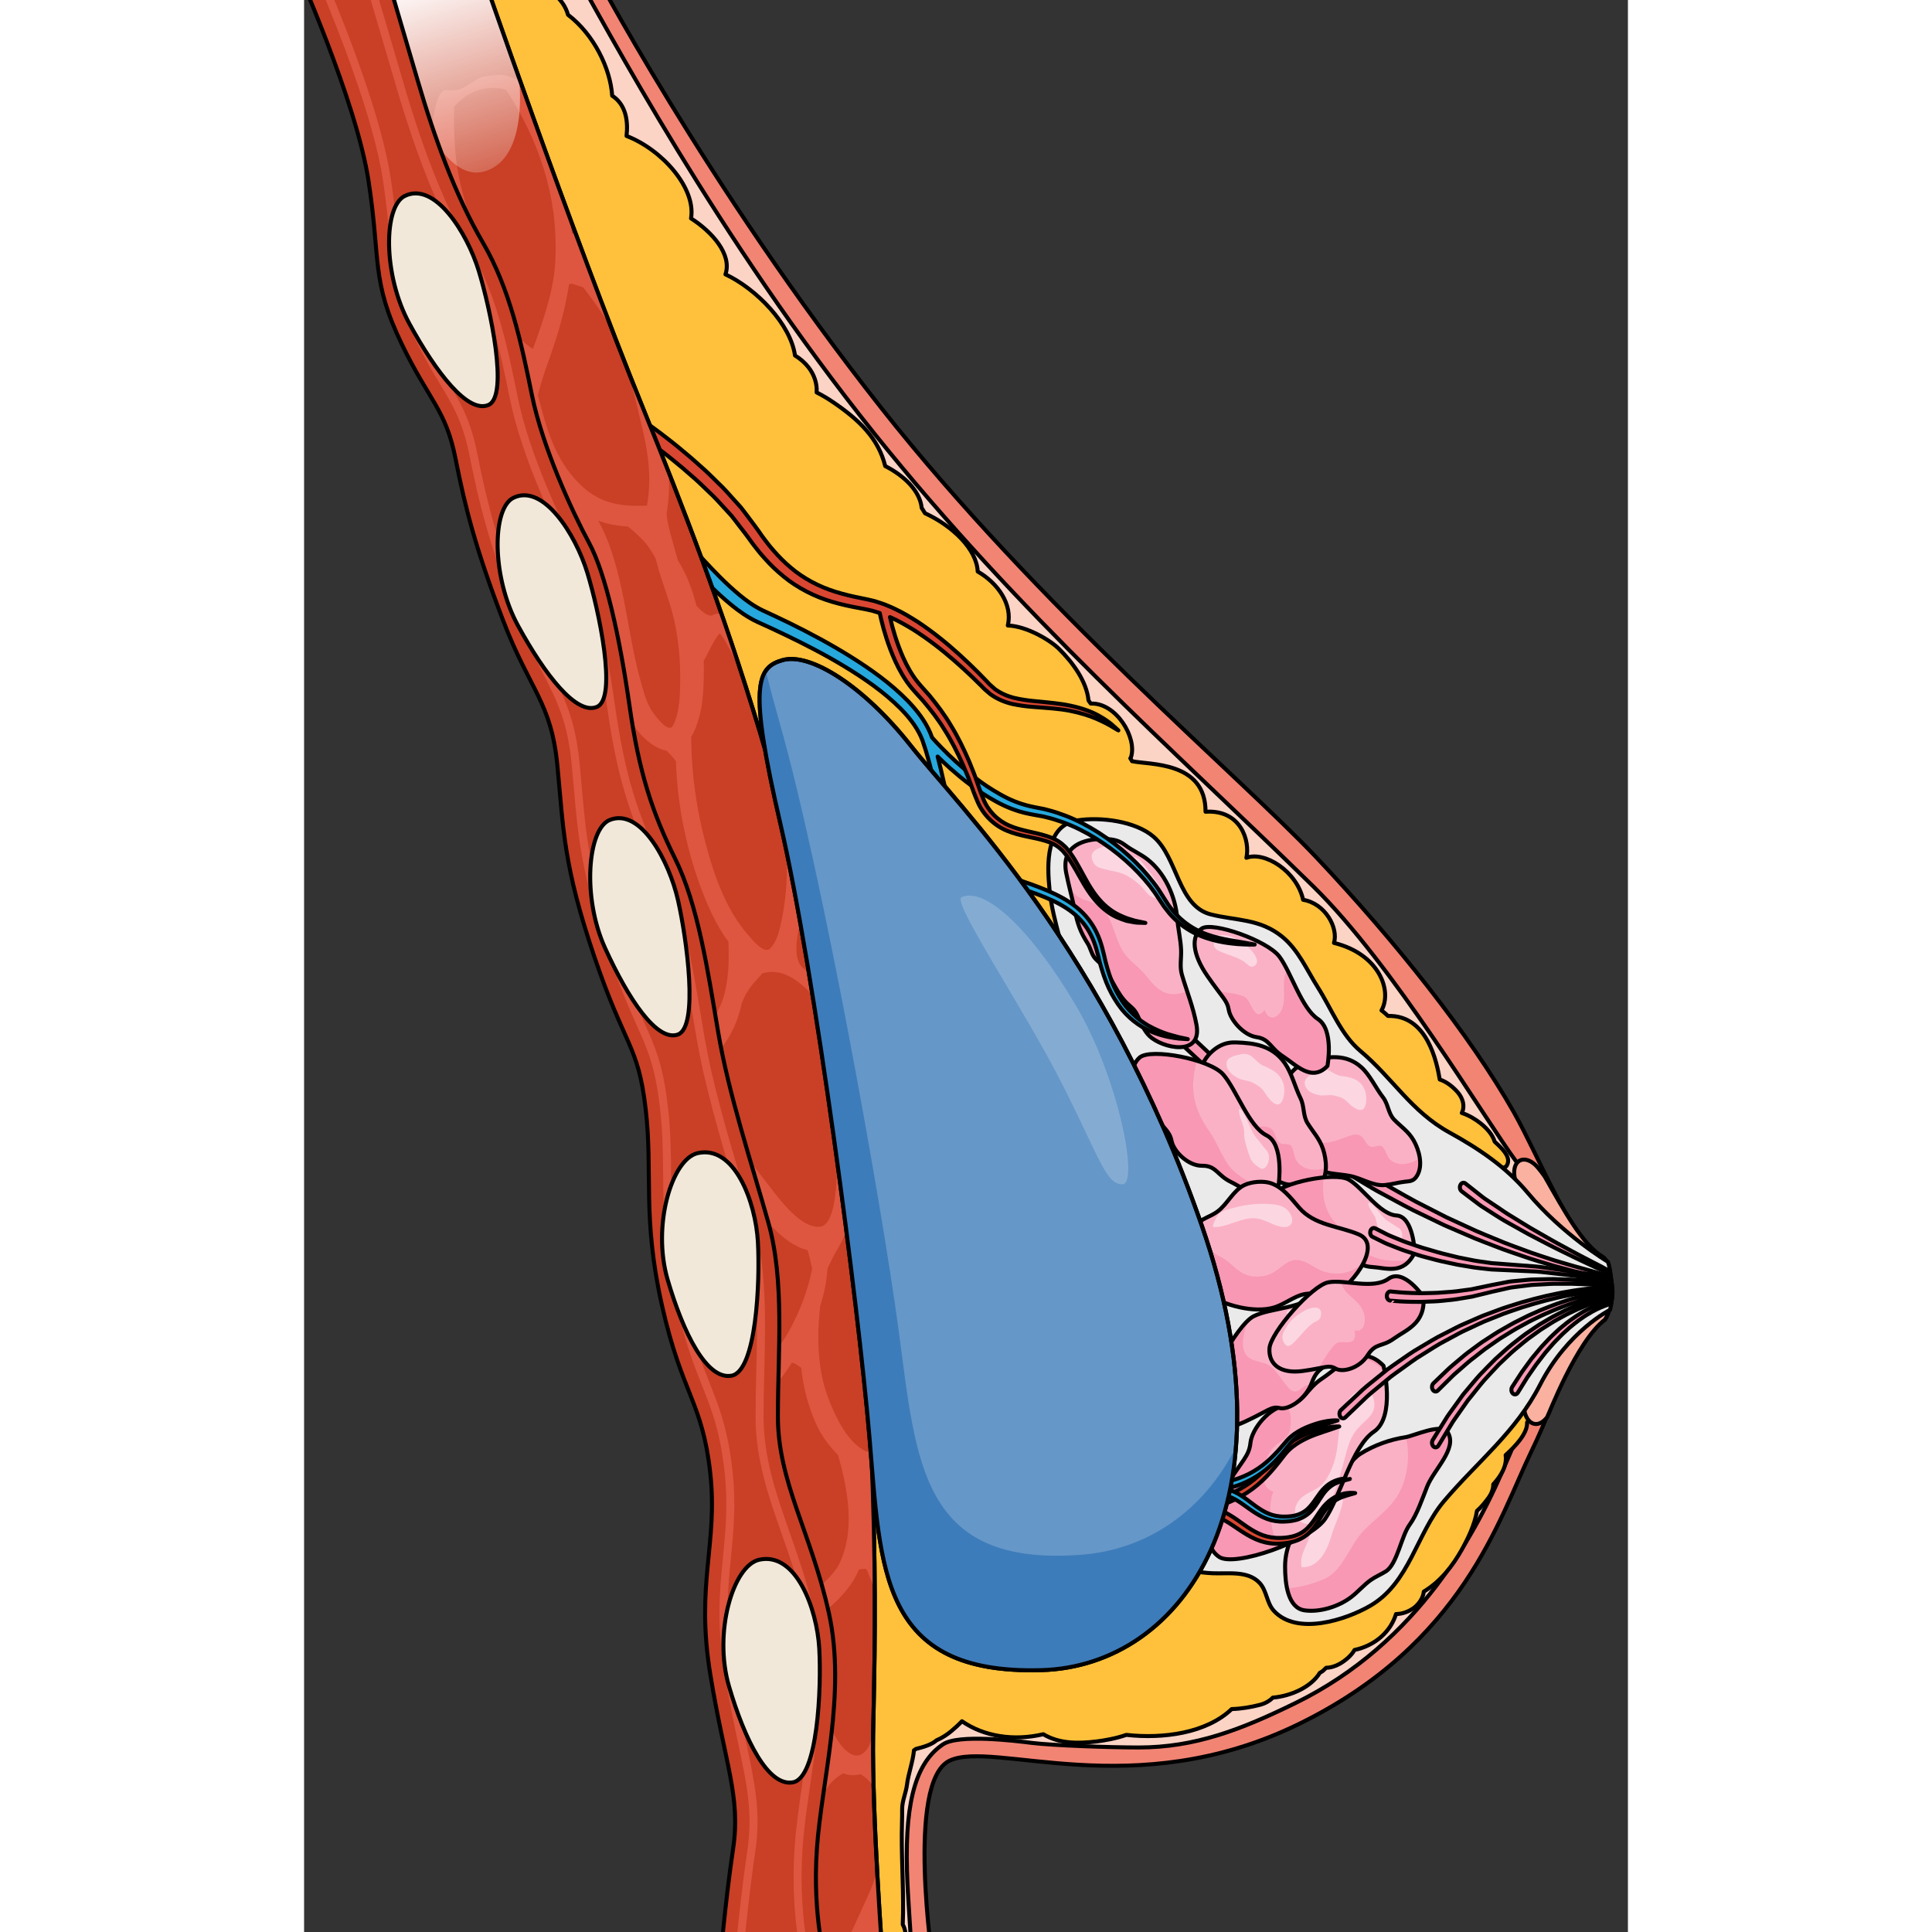 <?xml version="1.0" encoding="utf-8"?>
<!-- Created by: Science Figures, www.sciencefigures.org, Generator: Science Figures Editor -->
<!DOCTYPE svg PUBLIC "-//W3C//DTD SVG 1.1//EN" "http://www.w3.org/Graphics/SVG/1.1/DTD/svg11.dtd">
<svg version="1.1" id="Layer_1" xmlns="http://www.w3.org/2000/svg" xmlns:xlink="http://www.w3.org/1999/xlink" 
	 width="800px" height="800px" viewBox="0 0 331.059 483.147" enable-background="new 0 0 331.059 483.147"
	 xml:space="preserve">
<rect x="0" y="0" width="331.059" height="483.147" fill="#333333" stroke="none"/>
<g>
	<defs>
		<rect id="SVGID_1_" width="331.059" height="483.147"/>
	</defs>
	<clipPath id="SVGID_2_">
		<use xlink:href="#SVGID_1_"  overflow="visible"/>
	</clipPath>
	<g clip-path="url(#SVGID_2_)">
		<path fill="#F28474" stroke="#000000" stroke-linecap="round" stroke-linejoin="round" stroke-miterlimit="10" d="
			M157.282,491.182c0,0-6.877-45.621,4.127-50.872c11.002-5.251,46.02,11.016,87.278-9.138
			c41.258-20.153,50.141-51.49,58.229-68.202c8.087-16.72,8.519-25.812,18.429-32.982c0,0,2.313-3.357,1.647-8.82
			s-1.398-6.347-2.576-6.946c-7.397-3.771-15.424-24.669-21.931-36.152c-10.811-19.078-29.612-42.773-49.286-63.595
			c-19.675-20.821-69.251-62.235-108.799-112.384C100.497,46.421,71.389-9.248,71.389-9.248H-2.428
			c0,0,126.281,274.435,114.08,500.43H157.282z"/>
		<path fill="#FCD4C6" stroke="#000000" stroke-miterlimit="10" d="M118.199,491.182c5.492-120.701-26.006-248.747-53.595-336.245
			C39.613,75.67,13.281,14.617,1.924-9.248h64.516c9.151,16.204,37.107,68.942,76.096,117.58c36.816,45.93,74.75,79,109.75,113.25
			c20.14,19.708,42.576,57.728,51.034,69.168c1.798,2.435,3.555,4.956,5.254,7.395c5.79,8.31,10.686,14.398,17.295,18.012
			c0.152,0.51,0.98,3.359,1.25,5.531c0.321,2.604-0.29,4.463-0.68,5.335c-7.376,5.61-16.568,16.606-25.509,37.979
			c-7.469,17.855-22.075,45.698-52.895,60.83c-13.803,6.777-25.291,11.17-39.331,11.17c-6.943,0-21.479-0.487-26.791-1.153
			c-4.134-0.517-18.239-2.243-22.141,0.373c-6.209,4.164-9.543,12.929-9.002,31.616c0.211,7.264,0.906,14.222,1.282,23.344H118.199z
			"/>
		<path fill="#FFC13B" stroke="#000000" stroke-linecap="round" stroke-linejoin="round" stroke-miterlimit="10" d="M239.646,385.83
			c-13.547-0.779-26.34-9.889-39.71-9.176c-11.461,0.61-15.669-10.192-20.16-19.363c-2.163-4.418-2.139-9.057-1.061-13.804
			c1.841-8.108,6.571-15.638,9.896-23.198c4.777-10.863,7.41-21.65,8.847-33.312c1.262-10.243-3.282-20.091-3.689-30.223
			c-0.233-5.812,0.157-11.555,1.214-17.271c0.717-3.874,2.705-15.797,6.89-16.142c0.446-0.037,7.246,1.75,7.033,1.481
			c0.866,1.093,1.837,2.05,2.628,2.708c2.418,2.018,5.894,3.431,9.234,3.074c0.307,2.513,1.379,5.091,2.521,6.775
			c1.789,2.632,6.382,6.714,10.825,7.73c0.255,0.283,0.521,0.563,0.803,0.832c1.655,1.58,4.268,2.865,6.802,2.959
			c0.174,1.865,0.633,3.69,0.953,4.936c0.735,2.859,2.852,6.75,6.2,8.01c1.467,2.096,4.161,3.896,6.238,4.993
			c1.248,0.659,3.242,1.241,5.166,1.379c-0.266,3.374,2.136,7.091,4.531,9.385c1.926,1.846,6.257,3.886,9.948,3.985
			c0.74,0.462,1.554,0.854,2.407,1.166c1.188,0.432,2.588,0.818,4.017,1.027c0.577,0.915,1.393,1.77,2.45,2.589
			c1.615,1.252,4.522,2.857,7.043,3.271c0.518,0.375,1.199,0.606,1.881,0.665c1.242,1.031,2.614,2.245,4.209,2.486
			c0.532,0.079,3.618-0.737,3.908-1.167c1.304-1.921-0.611-3.906-2.061-5.307c-0.271-0.262-0.565-0.536-0.872-0.811
			c-0.517-1.751-1.916-3.301-3.489-4.566c-1.229-0.987-2.942-2.042-4.73-2.619c0.854-1.678,0.271-3.654-0.985-5.13
			c-1.003-1.18-2.69-2.65-4.529-3.235c-0.733-4.291-3.084-16.176-12.949-15.894c-0.478-0.481-1.018-0.943-1.615-1.387
			c2.78-4.992-0.673-14.137-11.884-16.877c1.136-3.803-2.214-9.875-7.719-10.783c-1.583-7.19-9.66-12.212-14.188-10.501
			c0.941-4.137-1.308-12.091-10.217-11.521c0.056-12.715-14.184-11.694-18.388-12.644c-0.102-0.234-0.248-0.472-0.424-0.706
			c0.06-0.105,0.139-0.192,0.18-0.32c1.57-4.835-3.736-13.655-10.069-13.377c-0.175-0.244-0.36-0.501-0.56-0.767
			c-0.468-4.784-3.942-9.53-7.426-12.951c-2.255-2.217-8.141-5.675-12.756-5.806c1.246-5.225-2.449-10.587-7.529-13.494
			c-0.262-5.616-6.279-11.387-13.188-14.587c-0.26-0.454-0.538-0.894-0.825-1.321c-0.422-4.343-4.57-8.17-9.117-10.466
			c-1.713-6.959-6.537-11.563-13.051-15.995c-1.138-0.777-2.558-1.65-4.104-2.425c0.178-2.211-0.639-4.517-2.067-6.326
			c-0.823-1.042-1.996-2.106-3.339-2.904c-1.105-7.825-9.559-16.606-17.395-20.296c1.706-4.993-3.368-10.645-8.603-13.99
			c1.278-7.585-7.236-17.193-16.129-20.62c0.414-3.699-0.123-7.817-3.593-10.068C76.571,16.993,72.435,8.61,66,3.695
			C63.729-4.676,50.23-7.249,40.771-8.227c-1.446-1.096-3.301-1.739-5.732-1.683c-15.772,0.371-0.737,19.633,2.886,23.977
			c0.219,0.261,0.474,0.471,0.747,0.651c0.459,0.566,0.986,1.125,1.56,1.598c-0.856,4.175-0.486,8.733,0.228,12.672
			c0.861,4.75,5.555,11.246,10.252,14.904c-3.579,6.306,2.667,16.755,10.248,21.609c0.257,0.492,0.52,0.983,0.789,1.472
			c-0.148,5.147-0.33,10.248,2.001,15.222c1.717,3.666,5.267,7.092,9.212,9.577c-0.153,1.59-0.018,3.212,0.323,4.679
			c0.681,2.922,2.898,5.537,5.734,7.303c-4.397,8.102,5.564,21.204,8.329,28.178c3.391,8.555,5.014,13.221,4.074,22.443
			c-1.086,10.662,2.058,20.254,4.483,30.557c2.896,12.295,5.56,24.646,8.893,36.834c3.635,13.292,8.344,25.672,13.476,38.534
			c11.014,27.604,13.762,54.487,13.762,83.973c0,26.515-4.094,53.073,1.21,79.304c1.036,5.125,1.15,10.536,2.875,15.489
			c0.834,2.395,1.47,4.924,2.691,7.163c0.485,0.89,1.937,1.937,2.24,2.718c0.53,1.364-0.253,3.918-0.23,5.427
			c0.146,9.505-0.095,18.824,2.834,27.961c-0.084,0.807,0.024,1.625,0.057,2.444c0.04,1.063-0.228,2.208,0.116,3.245
			c0.479,1.441,3.899,1.701,5.132,0.823c1.313-0.937,1.391-2.722,1.443-4.068c0.048-1.272-0.072-2.426-0.694-3.493
			c0.303-7.538-0.287-15.104-0.242-22.653c0.014-2.021,0.116-4.034,0.091-6.056c-0.029-2.238,0.942-4.098,1.21-6.267
			c0.346-2.815,1.503-5.763,1.745-8.598c0.163-0.115,0.331-0.23,0.509-0.351c0.044-0.011,0.084-0.02,0.131-0.031
			c1.534-0.389,3.753-0.987,4.998-2.12c1.38-0.571,2.666-1.437,3.669-2.27c0.845-0.7,1.8-1.558,2.695-2.498
			c5.505,3.817,12.932,4.987,20.341,3.251c3.905,2.324,8.453,2.393,13.294,1.805c1.933-0.235,4.853-0.729,7.469-1.643
			c9.254,1.031,20.037-0.438,26.351-6.455c2.426-0.065,4.902-0.506,6.99-1.042c1.397-0.358,2.533-1.017,3.287-1.819
			c4.686-0.407,9.636-2.711,11.764-6.208c0.364-0.171,0.718-0.41,1.046-0.744c0.177-0.181,0.359-0.345,0.537-0.519
			c1.147-0.02,2.305-0.369,3.418-1c1.299-0.736,2.888-2.025,3.673-3.452c5.269-1.116,9.07-4.667,10.377-8.978
			c1.611-0.016,3.195-0.615,4.487-1.563c1.179-0.863,2.353-2.538,2.461-4.056c4.223-2.54,7.229-6.455,9.45-10.399
			c1.374-2.443,3.302-6.255,3.847-9.781c1.146-0.979,2.11-2.241,2.846-3.225c0.78-1.046,1.235-2.245,1.234-3.419
			c1.985-2.194,3.455-4.604,3.087-7.308c2.393-2.171,5.522-5.415,5.366-8.18c0.165-0.166,0.337-0.326,0.493-0.498
			c0.874-0.957,0.431-2.557-1.222-2.537c-3.637,0.041-7.392,3.072-8.646,6.345c-1.287,0.442-2.485,1.182-3.371,1.923
			c-1.512,1.269-2.811,3.075-2.896,4.934c-4.586,1.159-7.977,4.511-9.805,8.234c-0.371,0.755-0.689,1.513-0.997,2.272
			c0.03-0.076-5.471,1.6-6.062,1.946c-2.087,1.224-3.145,3.219-4.936,4.603c-2.651,2.049-4.455,2.886-7.928,3.378
			C253.604,387.282,246.52,386.226,239.646,385.83z"/>
		<g>
			<g>
				<path fill="#FAB1A0" stroke="#000000" stroke-linecap="round" stroke-linejoin="round" stroke-miterlimit="10" d="
					M324.647,314.221c-4.964-3.06-9.439-11.284-14.382-19.98c-0.557-0.791-1.134-1.559-1.748-2.278
					c-4.145-4.847-9.695-0.509-2.197,10.083c7.498,10.591,19.691,14.274,19.691,14.274l0,0
					C325.638,315,325.203,314.563,324.647,314.221z"/>
				<path fill="#FAB1A0" stroke="#000000" stroke-linecap="round" stroke-linejoin="round" stroke-miterlimit="10" d="
					M326.361,327.558c0,0-12.06,3.257-18.425,13.955c-6.365,10.697-1.136,18.074,2.895,12.93
					c0.361-0.463,7.267-18.879,14.504-24.455C325.335,329.987,325.893,329.121,326.361,327.558L326.361,327.558z"/>
			</g>
		</g>
		<linearGradient id="SVGID_3_" gradientUnits="userSpaceOnUse" x1="133.409" y1="496.303" x2="140.631" y2="393.166">
			<stop  offset="0.043" style="stop-color:#FFFFFF"/>
			<stop  offset="0.925" style="stop-color:#FFFFFF;stop-opacity:0"/>
		</linearGradient>
		<path fill="url(#SVGID_3_)" d="M144.79,491.182c0,0-8.159-36.955-12.337-77.692c-13.134,51.134-5.524,77.692-5.524,77.692H144.79z
			"/>
		<path fill="#EAEAEA" stroke="#000000" stroke-linecap="round" stroke-linejoin="round" stroke-miterlimit="10" d="
			M210.223,315.076c1.257,10.961,1.841,21.988,3.141,32.944c1.332,11.233-1.828,22.362-1.293,33.596
			c0.22,4.615,0.404,7.52,4.814,9.591c3.088,1.449,7.008,2.088,10.401,2.229c3.821,0.159,8.757-0.712,11.668,2.417
			c1.826,1.963,1.742,5.004,3.573,6.986c5.762,6.242,17.951,2.268,24.044-1.251c9.898-5.714,11.633-18.081,18.472-26.167
			c8.409-9.941,17.942-17.202,24.062-29.152c6.845-13.368,17.474-18.704,17.487-18.712c0.385-1.519,0.697-3.698,0.438-6.391
			c-0.296-3.077-0.608-4.702-0.993-5.64c-0.009-0.006-11.255-6.689-20.058-17.252c-5.36-6.432-12.267-11.051-19.536-15.053
			c-9.605-5.289-14.185-13.595-22.305-20.404c-4.806-4.03-7.215-10.546-10.587-15.849c-2.769-4.354-4.91-9.468-9.005-12.766
			c-5.577-4.491-11.41-3.939-17.74-5.514c-8.291-2.062-8.279-14.181-14.379-19.449c-4.511-3.896-13.222-4.981-18.977-4.094
			c-8.01,1.235-7.691,10.783-7.017,17.489c0.408,4.059,1.459,7.936,2.481,11.868c0.783,3.01,0.518,5.761,1.067,8.726
			c1.462,7.898,8.071,14.363,10.486,22.018c1.027,3.258,0.994,6.76,1.451,10.108C203.778,288.968,208.662,301.466,210.223,315.076z"
			/>
		<g>
			<path fill="#F898B4" stroke="#000000" stroke-linecap="round" stroke-linejoin="round" stroke-miterlimit="10" d="
				M326.561,319.189c-0.71-0.215-2.281-0.686-4.563-1.328c-1.585-0.48-3.524-0.945-5.729-1.607c-1.103-0.325-2.275-0.67-3.513-1.035
				c-1.231-0.404-2.524-0.83-3.874-1.274c-1.353-0.424-2.745-0.944-4.188-1.481c-1.441-0.542-2.938-1.064-4.462-1.67
				c-3.03-1.287-6.262-2.492-9.521-4.063c-1.637-0.753-3.301-1.519-4.986-2.294c-1.661-0.85-3.344-1.709-5.04-2.576
				c-3.415-1.659-6.771-3.683-10.171-5.573c-1.709-0.923-3.371-1.972-5.027-3.017c-1.658-1.036-3.31-2.07-4.947-3.096
				c-1.656-0.982-3.213-2.166-4.792-3.232c-1.571-1.089-3.122-2.166-4.647-3.224c-1.543-1.021-2.982-2.199-4.418-3.288
				c-1.432-1.101-2.832-2.177-4.195-3.225c-2.765-2.016-5.222-4.236-7.543-6.178c-1.156-0.979-2.265-1.918-3.319-2.813
				c-0.525-0.446-1.038-0.882-1.538-1.304c-0.494-0.432-0.953-0.89-1.408-1.312c-1.814-1.709-3.396-3.199-4.697-4.426
				c-2.604-2.453-4.092-3.854-4.092-3.854l-0.055-0.052l-0.011-0.009c-0.605-0.56-1.453-0.391-1.893,0.376
				c-0.44,0.768-0.309,1.843,0.297,2.402c0,0,1.514,1.398,4.164,3.849c1.326,1.225,2.935,2.711,4.779,4.417
				c0.465,0.422,0.933,0.877,1.435,1.309c0.506,0.42,1.029,0.854,1.564,1.3c1.072,0.89,2.197,1.827,3.373,2.803
				c2.36,1.933,4.857,4.145,7.664,6.149c1.388,1.033,2.814,2.094,4.271,3.179c1.464,1.07,2.928,2.231,4.498,3.231
				c1.554,1.038,3.13,2.095,4.729,3.164c1.607,1.045,3.191,2.207,4.872,3.167c1.663,1.002,3.343,2.012,5.026,3.025
				c1.681,1.022,3.369,2.045,5.103,2.942c3.445,1.851,6.865,3.781,10.329,5.37c1.722,0.829,3.429,1.65,5.115,2.463
				c1.709,0.736,3.396,1.465,5.056,2.18c3.301,1.497,6.574,2.626,9.64,3.842c1.541,0.568,3.058,1.057,4.515,1.564
				c1.458,0.503,2.866,0.989,4.233,1.381c1.365,0.412,2.67,0.807,3.913,1.183c1.25,0.334,2.436,0.651,3.551,0.949
				c2.223,0.626,4.193,0.988,5.808,1.303c2.37,0.388,3.995,0.483,4.709,0.508C326.569,319.271,326.565,319.231,326.561,319.189z"/>
			<g>
				<path fill="#FAB1C6" d="M278.314,294.03c-0.104,0.163-0.216,0.324-0.341,0.482c-0.756,0.922-1.683,0.889-2.664,1.002
					c-1.69,0.186-3.336,0.684-5.029,0.844c-2.972,0.281-5.78-1.703-8.698-2.276c-3.176-0.631-6.676-0.365-9.523-2.471
					c-3.19-2.362-4.769-5.95-5.752-10.426c-0.385-1.753-0.606-3.614-1.227-5.269c-0.469-1.251-0.912-1.531-0.579-3.093
					c0.456-2.139,1.985-4.353,3.399-5.59c1.243-1.084,2.387-1.608,3.832-1.97c4.284-1.062,8.861-1.826,12.707,1.669
					c2.147,1.959,3.533,5.119,5.378,7.492c1.331,1.722,1.288,4.023,2.775,5.563c1.674,1.734,3.572,2.923,4.875,5.19
					C278.816,287.522,279.917,291.443,278.314,294.03z"/>
				<path fill="#F898B4" d="M252.059,291.611c-3.19-2.362-4.769-5.95-5.752-10.426c-0.385-1.753-0.606-3.614-1.227-5.269
					c-0.469-1.251-0.912-1.531-0.579-3.093c0.091-0.418,0.252-0.836,0.415-1.256c0.252,1.046,0.466,2.157,0.98,3.09
					c0.959,1.74,1.459,2.116,1.685,4.212c0.36,3.343,3.271,6.182,5.896,6.793c2.244,0.521,5.036-0.52,7.177-1.327
					c1.185-0.447,2.62-1.012,3.713-0.197c0.979,0.735,1.135,2.146,2.294,2.588c0.937,0.362,2.171-0.633,2.979,0.009
					c0.805,0.636,1.057,2.451,1.987,3.293c2.046,1.845,5.087,1.079,7.385-0.356c0.212,1.544,0.077,3.105-0.698,4.358
					c-0.104,0.163-0.216,0.324-0.341,0.482c-0.756,0.922-1.683,0.889-2.664,1.002c-1.69,0.186-3.336,0.684-5.029,0.844
					c-2.972,0.281-5.78-1.703-8.698-2.276C258.406,293.451,254.906,293.717,252.059,291.611z"/>
				<path fill="none" stroke="#000000" stroke-linecap="round" stroke-linejoin="round" stroke-miterlimit="10" d="M278.314,294.03
					c-0.104,0.163-0.216,0.324-0.341,0.482c-0.756,0.922-1.683,0.889-2.664,1.002c-1.69,0.186-3.336,0.684-5.029,0.844
					c-2.972,0.281-5.78-1.703-8.698-2.276c-3.176-0.631-6.676-0.365-9.523-2.471c-3.19-2.362-4.769-5.95-5.752-10.426
					c-0.385-1.753-0.606-3.614-1.227-5.269c-0.469-1.251-0.912-1.531-0.579-3.093c0.456-2.139,1.985-4.353,3.399-5.59
					c1.243-1.084,2.387-1.608,3.832-1.97c4.284-1.062,8.861-1.826,12.707,1.669c2.147,1.959,3.533,5.119,5.378,7.492
					c1.331,1.722,1.288,4.023,2.775,5.563c1.674,1.734,3.572,2.923,4.875,5.19C278.816,287.522,279.917,291.443,278.314,294.03z"/>
				<path fill="#FCD7E2" d="M257.786,274.008c0.882,0.24,1.742,0.419,2.522,1.025c0.548,0.422,1.008,1.001,1.554,1.43
					c0.702,0.551,1.853,1.35,2.703,1.034c0.853-0.316,1.058-1.611,1.06-2.601c0.02-2.7-1.335-4.433-3.291-5.177
					c-0.91-0.347-1.883-0.501-2.824-0.616c-1.027-0.123-1.81-0.595-2.741-1.138c-1.376-0.806-2.354-0.755-3.782,0.071
					c-0.936,0.537-2.992,1.463-2.735,3.047c0.299,1.825,2.101,2.438,3.335,2.744C255.006,274.181,256.33,273.607,257.786,274.008z"
					/>
			</g>
			<g>
				<path fill="#FAB1C6" d="M211.397,259.066c-1.372-1.337-2.066-3.21-2.923-5.025c-0.803-1.694-1.431-1.979-2.622-3.099
					c-2.571-2.419-3.906-6.406-6.082-9.294c-0.752-1-1.632-1.402-2.308-2.459c-0.635-0.992-0.864-2.229-1.497-3.237
					c-1.864-2.954-2.511-4.793-3.277-8.499c-0.63-3.072-1.496-6.085-2.102-9.162c-1.388-6.987,4.8-8.465,8.888-8.472
					c2.104,0,3.943,0.049,5.81,1.493c1.833,1.41,3.886,2.209,5.716,3.665c4.067,3.226,6.89,8.888,7.367,14.783
					c0.208,2.613,0.851,5.185,0.955,7.808c0.088,2.063-0.392,4.149,0.196,6.173c1.226,4.192,2.834,8.092,3.646,12.516
					C224.666,264.428,214.539,262.125,211.397,259.066z"/>
				<path fill="#F898B4" d="M223.426,257.907c0.349-3.215-1.475-7.361-2.363-10.061c-1.983,0.606-3.646,1.164-5.689,0.408
					c-2.158-0.796-3.611-2.818-5.173-4.681c-1.881-2.252-4.355-3.558-5.816-6.367c-1.433-2.751-2.089-6.033-3.66-8.693
					c-2.258-3.822-6.378-2.398-8.753-5.809c1.439,4.768,1.378,9.089,3.995,13.247c0.633,1.008,0.862,2.245,1.497,3.237
					c0.676,1.057,1.556,1.459,2.308,2.459c2.176,2.888,3.511,6.875,6.082,9.294c1.191,1.12,1.819,1.404,2.622,3.099
					c0.856,1.815,1.551,3.688,2.923,5.025c2.517,2.445,8.488,4.453,10.959,1.524C222.992,259.841,223.316,258.92,223.426,257.907z"
					/>
				<path fill="#FCD7E2" d="M211.444,223.953c0.157,0.115,0.32,0.217,0.493,0.296c0.637,0.289,2.027,0.882,2.485,0.011
					c0.82-1.571-2.503-5.497-3.276-6.53c-0.696-0.932-1.576-2.315-2.476-2.919c-0.907-0.614-2.08-0.535-3.035-1.084
					c-0.924-0.529-1.72-1.39-2.661-1.863c-1.098-0.552-2.081-0.453-3.178-0.105c-1.236,0.393-3.33,1.055-2.732,3.128
					c0.587,2.043,1.923,2.121,3.404,2.535c1.521,0.427,3.153,0.555,4.632,1.232c1.391,0.64,2.964,1.755,4.16,2.892
					C210.041,222.287,210.622,223.338,211.444,223.953z"/>
				<path fill="none" stroke="#000000" stroke-linecap="round" stroke-linejoin="round" stroke-miterlimit="10" d="M211.397,259.066
					c-1.372-1.337-2.066-3.21-2.923-5.025c-0.803-1.694-1.431-1.979-2.622-3.099c-2.571-2.419-3.906-6.406-6.082-9.294
					c-0.752-1-1.632-1.402-2.308-2.459c-0.635-0.992-0.864-2.229-1.497-3.237c-1.864-2.954-2.511-4.793-3.277-8.499
					c-0.63-3.072-1.496-6.085-2.102-9.162c-1.388-6.987,4.8-8.465,8.888-8.472c2.104,0,3.943,0.049,5.81,1.493
					c1.833,1.41,3.886,2.209,5.716,3.665c4.067,3.226,6.89,8.888,7.367,14.783c0.208,2.613,0.851,5.185,0.955,7.808
					c0.088,2.063-0.392,4.149,0.196,6.173c1.226,4.192,2.834,8.092,3.646,12.516C224.666,264.428,214.539,262.125,211.397,259.066z"
					/>
			</g>
			<g>
				<path fill="#FAB1C6" d="M286.015,358.22c2.464,4.026-3.441,9.218-5.154,13.507c-1.185,2.964-2.575,7.096-4.335,9.48
					c-2.16,2.924-3.15,9.949-5.989,11.745c-1.228,0.777-2.573,1.316-3.769,2.159c-1.703,1.197-3.177,2.938-4.842,4.226
					c-3.184,2.466-8.02,3.918-11.768,3.368c-4.168-0.625-4.844-6.713-4.837-10.991c0.003-5.336,2.708-9.93,5.749-13.301
					c2.428-2.696,4.788-5.493,7.218-8.185c1.912-2.12,3.571-5.232,5.874-6.673c3.471-2.179,7.459-3.574,11.299-4.154
					C277.531,359.087,284.512,355.76,286.015,358.22z"/>
				<path fill="#F898B4" d="M250.158,402.705c-2.529-0.383-3.771-2.773-4.355-5.551c3.305-0.089,7.005-1.248,9.443-2.363
					c4.403-2.016,5.948-7.65,9.18-11.388c2.592-3.005,5.9-5.026,8.323-8.331c2.941-4.007,4.089-10.394,2.774-15.684
					c2.082-0.316,9.001-3.603,10.491-1.169c2.464,4.026-3.441,9.218-5.154,13.507c-1.185,2.964-2.575,7.096-4.335,9.48
					c-2.16,2.924-3.15,9.949-5.989,11.745c-1.228,0.777-2.573,1.316-3.769,2.159c-1.703,1.197-3.177,2.938-4.842,4.226
					C258.742,401.803,253.906,403.255,250.158,402.705z"/>
				<path fill="#FCD7E2" d="M259.626,373.404c1.081,2.044-1.993,7.976-2.634,10.347c-1.176,4.335-3.559,8.464-7.552,8.147
					c-0.515-2.826,1.019-4.745,1.835-7.184C251.951,382.705,256.28,367.1,259.626,373.404z"/>
				<path fill="none" stroke="#000000" stroke-linecap="round" stroke-linejoin="round" stroke-miterlimit="10" d="M286.015,358.22
					c2.464,4.026-3.441,9.218-5.154,13.507c-1.185,2.964-2.575,7.096-4.335,9.48c-2.16,2.924-3.15,9.949-5.989,11.745
					c-1.228,0.777-2.573,1.316-3.769,2.159c-1.703,1.197-3.177,2.938-4.842,4.226c-3.184,2.466-8.02,3.918-11.768,3.368
					c-4.168-0.625-4.844-6.713-4.837-10.991c0.003-5.336,2.708-9.93,5.749-13.301c2.428-2.696,4.788-5.493,7.218-8.185
					c1.912-2.12,3.571-5.232,5.874-6.673c3.471-2.179,7.459-3.574,11.299-4.154C277.531,359.087,284.512,355.76,286.015,358.22z"/>
			</g>
			<g>
				<path fill="#FAB1C6" d="M254.081,296.152c-0.128,0.13-0.265,0.256-0.416,0.375c-0.897,0.688-1.797,0.397-2.773,0.234
					c-1.681-0.291-3.373-0.265-5.053-0.581c-2.948-0.555-5.344-3.272-8.092-4.648c-2.988-1.499-6.45-2.217-8.862-5.064
					c-2.705-3.193-3.621-7.133-3.806-11.771c-0.072-1.818,0.036-3.695-0.282-5.48c-0.239-1.35-0.625-1.747-0.029-3.178
					c0.818-1.957,2.692-3.689,4.288-4.501c1.399-0.711,2.606-0.902,4.078-0.853c4.366,0.16,8.963,0.692,12.108,5.173
					c1.756,2.51,2.561,5.979,3.949,8.807c1,2.05,0.56,4.282,1.742,6.198c1.332,2.157,2.979,3.847,3.856,6.422
					C255.701,289.946,256.095,294.075,254.081,296.152z"/>
				<path fill="#F898B4" d="M228.885,286.468c-2.705-3.193-3.621-7.133-3.806-11.771c-0.072-1.818,0.036-3.695-0.282-5.48
					c-0.239-1.35-0.625-1.747-0.029-3.178c0.162-0.381,0.391-0.744,0.623-1.107c0.065,1.09,0.08,2.232,0.422,3.287
					c0.634,1.963,1.055,2.469,0.912,4.576c-0.229,3.359,2.12,6.94,4.574,8.27c2.1,1.134,5.004,0.898,7.232,0.707
					c1.234-0.105,2.732-0.255,3.658,0.843c0.826,0.99,0.735,2.411,1.789,3.165c0.852,0.613,2.229-0.011,2.906,0.839
					c0.674,0.846,0.604,2.685,1.367,3.766c1.676,2.37,4.775,2.472,7.267,1.713c-0.06,1.565-0.463,3.051-1.438,4.056
					c-0.128,0.13-0.265,0.256-0.416,0.375c-0.897,0.688-1.797,0.397-2.773,0.234c-1.681-0.291-3.373-0.265-5.053-0.581
					c-2.948-0.555-5.344-3.272-8.092-4.648C234.759,290.033,231.297,289.315,228.885,286.468z"/>
				<path fill="none" stroke="#000000" stroke-linecap="round" stroke-linejoin="round" stroke-miterlimit="10" d="M254.081,296.152
					c-0.128,0.13-0.265,0.256-0.416,0.375c-0.897,0.688-1.797,0.397-2.773,0.234c-1.681-0.291-3.373-0.265-5.053-0.581
					c-2.948-0.555-5.344-3.272-8.092-4.648c-2.988-1.499-6.45-2.217-8.862-5.064c-2.705-3.193-3.621-7.133-3.806-11.771
					c-0.072-1.818,0.036-3.695-0.282-5.48c-0.239-1.35-0.625-1.747-0.029-3.178c0.818-1.957,2.692-3.689,4.288-4.501
					c1.399-0.711,2.606-0.902,4.078-0.853c4.366,0.16,8.963,0.692,12.108,5.173c1.756,2.51,2.561,5.979,3.949,8.807
					c1,2.05,0.56,4.282,1.742,6.198c1.332,2.157,2.979,3.847,3.856,6.422C255.701,289.946,256.095,294.075,254.081,296.152z"/>
				<path fill="#FCD7E2" d="M237.525,270.9c0.819,0.481,1.627,0.896,2.282,1.703c0.463,0.565,0.811,1.258,1.27,1.829
					c0.589,0.732,1.573,1.832,2.456,1.762c0.887-0.071,1.313-1.276,1.486-2.241c0.486-2.625-0.533-4.693-2.313-5.965
					c-0.828-0.593-1.751-1.014-2.649-1.39c-0.981-0.406-1.662-1.084-2.479-1.874c-1.202-1.169-2.166-1.393-3.703-0.986
					c-1.004,0.264-3.172,0.593-3.195,2.208c-0.025,1.865,1.626,2.965,2.777,3.606C234.782,270.294,236.174,270.105,237.525,270.9z"
					/>
			</g>
			<g>
				<path fill="#FAB1C6" d="M277.74,313.213c0,0-0.288-8.984-4.54-9.25c-4.256-0.273-8.419-6.941-11.931-8.961
					c-3.51-2.021-17.023,0.802-19.084,3.813c-2.061,3.019-0.955,6.897,3.705,9.889c4.662,2.996,5.711,2.854,6.568,4.814
					c0.859,1.955,4.567,3.75,7.682,2.464c3.117-1.278,3.615,0.682,7.014,0.874C270.551,317.045,275.003,318.961,277.74,313.213z"/>
				<path fill="#F898B4" d="M276.565,315.115c-3.214,0.32-6.458,0.37-9.374-0.875c-2.531-1.072-4.279-4.136-6.5-5.86
					c-2.762-2.154-4.834-4.378-5.651-8.496c-0.121-0.612-0.369-3.581-0.064-5.438c-5.151,0.498-11.435,2.395-12.79,4.368
					c-2.061,3.019-0.955,6.897,3.705,9.889c4.662,2.996,5.711,2.854,6.568,4.814c0.859,1.955,4.567,3.75,7.682,2.464
					c3.117-1.278,3.615,0.682,7.014,0.874C270.103,317.016,273.839,318.476,276.565,315.115z"/>
				<path fill="#FCD7E2" d="M267.485,303.762c0.085,0.133,0.173,0.276,0.258,0.414c0.399,0.686,0.414,1.715,0.747,2.489
					c0.493,1.138,1.188,2.308,1.85,3.29c0.67,0.992,1.608,1.199,2.621,1.415c1.018,0.22,1.625-1.149,1.652-2.251
					c0.033-1.367-0.519-1.89-1.407-2.345c-0.493-0.251-0.948-0.659-1.437-0.946c-0.514-0.3-1.035-0.599-1.486-1.022
					c-0.806-0.755-1.504-1.777-2.254-2.616c-0.399-0.443-0.98-1.343-1.577-1.395c-0.479-0.045-0.348,0.285-0.216,0.686
					C266.523,302.361,267.023,303.042,267.485,303.762z"/>
				<path fill="none" stroke="#000000" stroke-linecap="round" stroke-linejoin="round" stroke-miterlimit="10" d="M277.74,313.213
					c0,0-0.288-8.984-4.54-9.25c-4.256-0.273-8.419-6.941-11.931-8.961c-3.51-2.021-17.023,0.802-19.084,3.813
					c-2.061,3.019-0.955,6.897,3.705,9.889c4.662,2.996,5.711,2.854,6.568,4.814c0.859,1.955,4.567,3.75,7.682,2.464
					c3.117-1.278,3.615,0.682,7.014,0.874C270.551,317.045,275.003,318.961,277.74,313.213z"/>
			</g>
			<g>
				<path fill="#FAB1C6" d="M269.936,341.54c0,0,3.073,12.801-2.403,16.49c-5.474,3.688-8.372,16.255-12.206,21.813
					c-3.824,5.561-22.623,12.128-26.484,9.512c-3.865-2.627-3.903-8.913,1.059-16.729c4.96-7.814,6.395-8.429,6.768-11.844
					c0.373-3.404,4.545-8.8,9.124-9.428c4.577-0.631,4.478-3.761,8.86-6.669C259.035,341.776,264.139,335.62,269.936,341.54z"/>
				<path fill="#FCD7E2" d="M260.676,363.045c-1.379,4.961-4.787,20.869-11.121,17.686c-2.105-1.063-2.32-3.569-0.661-5.615
					c1.567-1.909,4.151-2.264,5.81-4.024c1.564-1.649,2.787-4.648,3.328-7.104c1.137-5.241,0.339-12.377,4.736-15.604
					c1.887-1.374,3.789-1.486,4.641,1.323c0.843,2.803-0.578,4.323-2.184,5.795C262.772,357.745,261.752,359.168,260.676,363.045z"
					/>
				<g>
					<path fill="#F898B4" d="M246.121,352.368c0.038,0.047,0.075,0.094,0.105,0.147c0.726,1.238,0.535,3.354,0.366,4.764
						c-0.292,2.474-2.683,3.166-4.114,4.621c-2.514,2.561-4.274,9.938-0.052,11.141c-1.595,3.031-0.712,11.672,1.754,13.8
						c-3.688,1.578-11.62,5.039-15.339,2.514c-3.865-2.627-3.903-8.913,1.059-16.729c4.96-7.814,6.395-8.429,6.768-11.844
						c0.101-0.928,0.314-2.093,0.782-2.828c0.472-0.739,0.902-1.783,1.462-2.427c0.446-0.513,0.931-0.938,1.391-1.397
						c0.444-0.448,0.873-0.857,1.357-1.217c0.412-0.308,0.805-0.491,1.257-0.703C243.678,351.854,245.451,351.575,246.121,352.368z"
						/>
					<path fill="#F898B4" d="M269.936,341.54c0,0,0.137,0.581,0.305,1.515c-0.377-0.402-0.777-0.813-1.213-1.168
						c-2.139-1.752-3.732-2.208-6.232-2.084c-0.438,0.021-0.862,0.063-1.279,0.123C264.135,338.648,266.944,338.482,269.936,341.54z
						"/>
				</g>
				<path fill="none" stroke="#000000" stroke-linecap="round" stroke-linejoin="round" stroke-miterlimit="10" d="M269.936,341.54
					c0,0,3.073,12.801-2.403,16.49c-5.474,3.688-8.372,16.255-12.206,21.813c-3.824,5.561-22.623,12.128-26.484,9.512
					c-3.865-2.627-3.903-8.913,1.059-16.729c4.96-7.814,6.395-8.429,6.768-11.844c0.373-3.404,4.545-8.8,9.124-9.428
					c4.577-0.631,4.478-3.761,8.86-6.669C259.035,341.776,264.139,335.62,269.936,341.54z"/>
			</g>
			<g>
				<path fill="#FAB1C6" d="M243.716,296.252c0,0,1.438-10.122-3.007-12.312c-4.441-2.187-7.551-11.453-10.869-15.255
					c-3.32-3.807-18.135-6.66-20.898-4.22c-2.762,2.446-2.343,7.246,1.999,12.646c4.341,5.399,5.481,5.699,6.012,8.268
					c0.522,2.551,4.094,6.196,7.628,6.148c3.544-0.045,3.693,2.357,7.242,4.075C235.378,297.32,239.71,301.435,243.716,296.252z"/>
				<path fill="#F898B4" d="M242.105,297.845c-3.457-1.068-6.896-2.45-9.74-5.127c-2.459-2.319-3.713-6.496-5.729-9.409
					c-2.5-3.62-4.257-7.015-4.326-11.955c-0.01-0.734,0.307-4.141,0.986-6.077c-5.539-1.733-12.546-2.41-14.355-0.811
					c-2.762,2.446-2.343,7.246,1.999,12.646c4.341,5.399,5.481,5.699,6.012,8.268c0.522,2.551,4.094,6.196,7.628,6.148
					c3.544-0.045,3.693,2.357,7.242,4.075C234.904,297.098,238.572,300.377,242.105,297.845z"/>
				<path fill="#FCD7E2" d="M234.709,281.187c0.067,0.191,0.129,0.382,0.192,0.578c0.294,0.942,0.104,2.093,0.308,3.096
					c0.301,1.484,0.81,3.091,1.319,4.487c0.516,1.396,1.465,2.038,2.491,2.732c1.034,0.696,1.941-0.56,2.183-1.764
					c0.304-1.516-0.179-2.338-1.03-3.237c-0.475-0.503-0.876-1.158-1.338-1.687c-0.48-0.565-0.977-1.132-1.369-1.801
					c-0.708-1.194-1.246-2.644-1.875-3.908c-0.338-0.676-0.779-1.93-1.4-2.257c-0.496-0.263-0.42,0.162-0.359,0.673
					C233.966,279.205,234.361,280.178,234.709,281.187z"/>
				<path fill="none" stroke="#000000" stroke-linecap="round" stroke-linejoin="round" stroke-miterlimit="10" d="M243.716,296.252
					c0,0,1.438-10.122-3.007-12.312c-4.441-2.187-7.551-11.453-10.869-15.255c-3.32-3.807-18.135-6.66-20.898-4.22
					c-2.762,2.446-2.343,7.246,1.999,12.646c4.341,5.399,5.481,5.699,6.012,8.268c0.522,2.551,4.094,6.196,7.628,6.148
					c3.544-0.045,3.693,2.357,7.242,4.075C235.378,297.32,239.71,301.435,243.716,296.252z"/>
			</g>
			<g>
				<path fill="#FAB1C6" d="M255.921,266.571c0,0,1.7-9.06-2.381-11.731c-4.084-2.676-6.667-11.627-9.64-15.616
					s-16.743-8.837-19.413-7.02c-2.674,1.821-2.454,6.286,1.423,11.884c3.876,5.598,4.932,6.052,5.334,8.478
					c0.399,2.424,3.616,6.303,6.932,6.793c3.317,0.488,3.368,2.713,6.639,4.827C248.076,266.294,251.987,270.714,255.921,266.571z"
					/>
				<path fill="#FCD7E2" d="M229.714,238.206c-1.148-0.476-2.595-1.008-2.143-2.774c0.505-1.981,1.721-1.598,3.066-1.48
					c1.858,0.165,3.851,1.557,5.413,2.881c1.081,0.917,3.675,3.929,1.262,4.864c-0.81,0.315-1.511-0.72-2.258-1.221
					C233.359,239.343,231.501,238.952,229.714,238.206z"/>
				<path fill="#F898B4" d="M234.979,257.879c-0.944-1.005-1.996-2.156-2.986-3.369c-0.384-0.691-0.655-1.359-0.749-1.944
					c-0.279-1.671-0.896-2.443-2.507-4.582c1.443,0.104,5.879,0.59,6.915,1.649c1.347,1.373,2.297,6.123,4.536,2.913
					c1.048,3.075,3.569,2.001,4.438-0.37c1.063-2.904-0.379-7.15,1.229-9.64c2.249,4.382,4.517,10.229,7.686,12.304
					c4.081,2.672,2.381,11.731,2.381,11.731c-3.934,4.143-7.845-0.277-11.106-2.386c-3.271-2.114-3.321-4.339-6.639-4.827
					C237.063,259.19,235.967,258.625,234.979,257.879z"/>
				<path fill="none" stroke="#000000" stroke-linecap="round" stroke-linejoin="round" stroke-miterlimit="10" d="M255.921,266.571
					c0,0,1.7-9.06-2.381-11.731c-4.084-2.676-6.667-11.627-9.64-15.616s-16.743-8.837-19.413-7.02
					c-2.674,1.821-2.454,6.286,1.423,11.884c3.876,5.598,4.932,6.052,5.334,8.478c0.399,2.424,3.616,6.303,6.932,6.793
					c3.317,0.488,3.368,2.713,6.639,4.827C248.076,266.294,251.987,270.714,255.921,266.571z"/>
			</g>
			<g>
				<path fill="#FAB1C6" d="M258.512,322.946c-2.785,1.364-5.627,0.131-8.425,0.699c-2.546,0.521-4.999,2.597-7.574,3.34
					c-4.994,1.449-12.501-0.545-16.556-3.36c-3.833-2.663-7.003-9.517-4.07-15.472c1.73-3.518,3.979-3.344,6.479-5.142
					c2.5-1.797,3.958-5.275,6.723-6.627c1.884-0.915,4.802-1.099,6.599-0.521c2.96,0.955,5.02,3.656,7.108,6.098
					c3.866,4.519,9.966,4.616,14.956,6.733C269.745,311.248,262.293,321.096,258.512,322.946z"/>
				<path fill="#F898B4" d="M221.887,308.153c0.677-1.372,1.433-2.179,2.251-2.767c0.355,4.04,1.448,7.227,4.952,8.873
					c2.651,1.246,4.171,3.898,7.015,4.702c1.7,0.479,3.913,0.379,5.687-0.442c2.424-1.117,3.931-3.569,6.514-3.43
					c2.518,0.136,4.334,2.135,6.646,2.872c3.428,1.09,7.16,0.66,10.125-2.472c-1.507,3.214-4.549,6.469-6.564,7.456
					c-2.785,1.364-5.627,0.131-8.425,0.699c-2.546,0.521-4.999,2.597-7.574,3.34c-4.994,1.449-12.501-0.545-16.556-3.36
					C222.124,320.962,218.954,314.108,221.887,308.153z"/>
				<path fill="#FCD7E2" d="M236.515,304.68c3.13-0.347,4.915,1.455,7.68,2.083c2.323,0.528,3.765-0.96,2.334-3.368
					c-0.951-1.591-2.64-2.07-4.291-2.226c-3.169-0.292-6.485-0.034-9.711,0.871c-1.17,0.325-2.879,0.62-3.871,1.64
					c-0.245,0.253-1.923,3.191-1.165,3.2C230.609,306.889,233.467,305.017,236.515,304.68z"/>
				<path fill="none" stroke="#000000" stroke-linecap="round" stroke-linejoin="round" stroke-miterlimit="10" d="M258.512,322.946
					c-2.785,1.364-5.627,0.131-8.425,0.699c-2.546,0.521-4.999,2.597-7.574,3.34c-4.994,1.449-12.501-0.545-16.556-3.36
					c-3.833-2.663-7.003-9.517-4.07-15.472c1.73-3.518,3.979-3.344,6.479-5.142c2.5-1.797,3.958-5.275,6.723-6.627
					c1.884-0.915,4.802-1.099,6.599-0.521c2.96,0.955,5.02,3.656,7.108,6.098c3.866,4.519,9.966,4.616,14.956,6.733
					C269.745,311.248,262.293,321.096,258.512,322.946z"/>
			</g>
			<g>
				<path fill="#FAB1C6" d="M264.141,325.027c0,0-6.878-6.275-10.499-1.951c-3.628,4.325-11.916,3.869-16.235,6.119
					c-4.325,2.256-13.119,18.686-12.556,23.082c0.573,4.404,4.334,6.072,10.296,3.311c5.972-2.754,6.71-3.985,8.852-3.462
					c2.138,0.526,6.449-2.104,8.012-6.357c1.56-4.246,3.413-3.34,6.293-6.818C261.182,335.479,266.188,332.151,264.141,325.027z"/>
				<path fill="#F898B4" d="M251.318,346.246c-2.087,0.396-3.014,3.121-5.135,0.819c-1.58-1.721-2.777-4.085-4.591-5.443
					c-2.097-1.562-5.692-0.68-6.621-4.136c-0.616-2.297,0.38-5.493,1.283-7.492c-1.694,3.748-4.864,6.094-6.856,9.746
					c-1.644,3.021-5.068,8.531-4.548,12.537c0.573,4.404,4.334,6.072,10.296,3.311c5.972-2.754,6.71-3.985,8.852-3.462
					C247.509,352.982,249.582,349.184,251.318,346.246z"/>
				<path fill="#FCD7E2" d="M248.888,329.01c0.169,0.005,0.341,0.013,0.514,0.028c0.835,0.079,1.603,0.817,2.44,1.029
					c1.24,0.309,2.664,0.426,3.929,0.445c1.269,0.017,2.178-0.832,3.156-1.749c0.985-0.928,0.461-2.57-0.336-3.408
					c-0.986-1.04-1.81-0.83-2.864-0.218c-0.582,0.334-1.254,0.525-1.854,0.836c-0.64,0.321-1.281,0.653-1.958,0.828
					c-1.2,0.305-2.526,0.295-3.748,0.48c-0.652,0.095-1.781,0.056-2.308,0.655c-0.409,0.473-0.065,0.577,0.335,0.73
					C247.08,329,247.983,328.974,248.888,329.01z"/>
				<path fill="none" stroke="#000000" stroke-linecap="round" stroke-linejoin="round" stroke-miterlimit="10" d="M264.141,325.027
					c0,0-6.878-6.275-10.499-1.951c-3.628,4.325-11.916,3.869-16.235,6.119c-4.325,2.256-13.119,18.686-12.556,23.082
					c0.573,4.404,4.334,6.072,10.296,3.311c5.972-2.754,6.71-3.985,8.852-3.462c2.138,0.526,6.449-2.104,8.012-6.357
					c1.56-4.246,3.413-3.34,6.293-6.818C261.182,335.479,266.188,332.151,264.141,325.027z"/>
			</g>
			<g>
				<path fill="#FAB1C6" d="M279.917,324.311c0,0-4.881-7.279-8.739-4.525c-3.86,2.753-10.932,0.119-15.045,0.894
					c-4.111,0.774-14.466,12.578-14.715,16.528c-0.248,3.959,2.717,6.413,8.33,5.642c5.616-0.77,6.462-1.624,8.221-0.592
					c1.758,1.032,5.928-0.069,7.988-3.319c2.061-3.251,3.508-1.966,6.58-4.187C275.602,332.533,280.484,331.015,279.917,324.311z"/>
				<path fill="#FCD7E2" d="M248.002,335.236c-0.908,0.94-2.012,2.167-2.898,0.619c-0.998-1.735-0.111-2.804,0.674-4.174
					c1.084-1.887,3.022-3.178,4.69-4.049c1.155-0.605,4.445-1.563,3.769,1.58c-0.227,1.059-1.256,1.182-1.969,1.679
					C250.651,332.023,249.422,333.774,248.002,335.236z"/>
				<path fill="#F898B4" d="M263.328,341.465c-1.139,0.403-2.428,0.834-3.725,1.161c-0.643-0.004-1.21-0.118-1.635-0.369
					c-1.214-0.71-2.031-0.517-4.244-0.083c0.828-1.481,3.475-5.93,4.699-6.399c1.584-0.611,5.115,1.235,4.25-3.097
					c2.514,0.734,3.158-2.608,2.104-4.967c-1.291-2.889-4.761-3.904-5.501-7.126c3.98,0.237,8.908,1.339,11.901-0.8
					c3.858-2.754,8.739,4.525,8.739,4.525c0.567,6.704-4.315,8.223-7.38,10.44c-3.072,2.221-4.52,0.936-6.58,4.187
					C265.262,340.029,264.326,340.859,263.328,341.465z"/>
				<path fill="none" stroke="#000000" stroke-linecap="round" stroke-linejoin="round" stroke-miterlimit="10" d="M279.917,324.311
					c0,0-4.881-7.279-8.739-4.525c-3.86,2.753-10.932,0.119-15.045,0.894c-4.111,0.774-14.466,12.578-14.715,16.528
					c-0.248,3.959,2.717,6.413,8.33,5.642c5.616-0.77,6.462-1.624,8.221-0.592c1.758,1.032,5.928-0.069,7.988-3.319
					c2.061-3.251,3.508-1.966,6.58-4.187C275.602,332.533,280.484,331.015,279.917,324.311z"/>
			</g>
			<path fill="#F898B4" stroke="#000000" stroke-linecap="round" stroke-linejoin="round" stroke-miterlimit="10" d="
				M326.796,325.99c0.011-0.174,0.019-0.348,0.026-0.522c-0.131,0.001-0.271,0.006-0.432,0.021
				c-0.431,0.054-0.952,0.156-1.531,0.352c-0.588,0.164-1.232,0.43-1.94,0.705c-0.695,0.311-1.458,0.635-2.231,1.07
				c-0.791,0.391-1.584,0.908-2.416,1.42c-0.821,0.538-1.65,1.143-2.487,1.766c-0.804,0.686-1.67,1.303-2.449,2.067
				c-0.782,0.761-1.607,1.458-2.333,2.275c-0.729,0.808-1.502,1.537-2.155,2.364c-0.669,0.809-1.317,1.591-1.931,2.331
				c-0.574,0.788-1.118,1.534-1.619,2.224c-0.512,0.679-0.958,1.323-1.329,1.922c-0.381,0.587-0.714,1.1-0.987,1.522
				c-0.547,0.844-0.86,1.327-0.86,1.327c-0.003,0.005-0.009,0.015-0.013,0.021c-0.308,0.498-0.239,1.218,0.154,1.609
				c0.392,0.39,0.96,0.303,1.268-0.194l0.031-0.052c0,0,0.295-0.478,0.814-1.315c0.258-0.418,0.572-0.928,0.932-1.511
				c0.351-0.594,0.775-1.234,1.258-1.909c0.476-0.684,0.99-1.425,1.534-2.208c0.574-0.748,1.18-1.537,1.807-2.352
				c0.611-0.839,1.335-1.575,2.021-2.396c0.682-0.833,1.459-1.542,2.196-2.319c0.737-0.776,1.543-1.435,2.299-2.15
				c0.787-0.656,1.566-1.297,2.342-1.872c0.787-0.547,1.54-1.104,2.292-1.531c0.735-0.475,1.459-0.835,2.125-1.185
				c0.673-0.311,1.292-0.61,1.854-0.807c0.559-0.21,1.049-0.394,1.449-0.545C326.6,326.071,326.698,326.031,326.796,325.99z"/>
			<path fill="#F898B4" stroke="#000000" stroke-linecap="round" stroke-linejoin="round" stroke-miterlimit="10" d="
				M326.871,324.095c-0.384,0.015-0.877,0.079-1.48,0.149c-0.742,0.142-1.651,0.31-2.666,0.642c-0.51,0.157-1.051,0.325-1.622,0.502
				c-0.565,0.206-1.159,0.424-1.779,0.651c-1.242,0.439-2.554,1.059-3.952,1.67c-1.365,0.713-2.844,1.366-4.293,2.27
				c-0.732,0.43-1.477,0.869-2.229,1.312c-0.735,0.495-1.478,0.996-2.226,1.503c-1.521,0.959-2.95,2.189-4.432,3.312
				c-1.465,1.153-2.834,2.491-4.235,3.711c-1.35,1.307-2.626,2.68-3.89,3.964c-1.222,1.346-2.339,2.739-3.431,4.018
				c-0.269,0.323-0.534,0.644-0.797,0.958c-0.243,0.337-0.483,0.67-0.719,0.996c-0.472,0.654-0.928,1.285-1.364,1.892
				c-0.861,1.229-1.716,2.287-2.336,3.367c-0.651,1.05-1.219,1.964-1.688,2.717c-0.937,1.507-1.471,2.369-1.471,2.369
				c-0.002,0.002-0.007,0.009-0.007,0.011c-0.304,0.501-0.229,1.222,0.166,1.606c0.396,0.385,0.963,0.29,1.266-0.212l0.041-0.067
				c0,0,0.515-0.851,1.415-2.339c0.449-0.744,0.996-1.648,1.623-2.687c0.596-1.069,1.421-2.115,2.249-3.332
				c0.422-0.601,0.86-1.227,1.315-1.874c0.228-0.324,0.459-0.653,0.693-0.987c0.253-0.312,0.511-0.628,0.77-0.949
				c1.047-1.277,2.109-2.686,3.279-4.042c1.211-1.296,2.435-2.685,3.73-4.01c1.348-1.239,2.665-2.602,4.08-3.781
				c1.432-1.147,2.811-2.408,4.288-3.399c0.725-0.522,1.447-1.04,2.158-1.552c0.733-0.461,1.458-0.917,2.17-1.364
				c1.411-0.939,2.853-1.629,4.187-2.379c1.365-0.648,2.648-1.304,3.865-1.778c0.607-0.245,1.189-0.479,1.743-0.702
				c0.56-0.192,1.091-0.376,1.59-0.548c0.999-0.349,1.882-0.587,2.601-0.839c0.56-0.188,1.021-0.346,1.38-0.467
				C326.867,324.302,326.869,324.197,326.871,324.095z"/>
			<path fill="#F898B4" stroke="#000000" stroke-linecap="round" stroke-linejoin="round" stroke-miterlimit="10" d="
				M326.889,322.918c-0.351-0.011-0.811-0.011-1.398,0.035c-0.672,0.066-1.488,0.172-2.414,0.37
				c-0.928,0.188-1.971,0.412-3.103,0.708c-1.138,0.258-2.351,0.648-3.644,1.014c-1.28,0.428-2.641,0.844-4.022,1.377
				c-1.383,0.532-2.817,1.065-4.243,1.728c-0.718,0.321-1.444,0.623-2.164,0.968c-0.715,0.359-1.432,0.72-2.148,1.08
				c-1.449,0.684-2.84,1.541-4.232,2.32c-1.401,0.753-2.701,1.705-4.004,2.514c-1.311,0.797-2.486,1.771-3.648,2.593
				c-1.162,0.825-2.205,1.718-3.169,2.541c-0.96,0.829-1.87,1.536-2.623,2.258c-0.754,0.723-1.411,1.352-1.951,1.87
				c-1.082,1.037-1.701,1.631-1.701,1.631c-0.002,0.002-0.007,0.008-0.011,0.01c-0.394,0.39-0.465,1.109-0.157,1.608
				s0.874,0.589,1.268,0.199l0.044-0.043c0,0,0.598-0.591,1.646-1.625c0.522-0.517,1.159-1.146,1.888-1.866
				c0.729-0.722,1.611-1.43,2.543-2.26c0.934-0.825,1.946-1.721,3.076-2.55c1.125-0.841,2.255-1.849,3.523-2.674
				c1.261-0.841,2.518-1.827,3.881-2.618c1.352-0.817,2.701-1.714,4.113-2.441c0.7-0.382,1.398-0.764,2.096-1.144
				c0.702-0.366,1.414-0.689,2.113-1.034c1.395-0.706,2.799-1.285,4.154-1.862c1.354-0.579,2.69-1.04,3.947-1.511
				c1.271-0.408,2.466-0.84,3.585-1.138c2.228-0.683,4.116-1.027,5.426-1.388c0.556-0.148,0.993-0.276,1.329-0.381
				C326.889,323.111,326.889,323.015,326.889,322.918z"/>
			<path fill="#F898B4" stroke="#000000" stroke-linecap="round" stroke-linejoin="round" stroke-miterlimit="10" d="
				M326.798,321.106c-0.374-0.093-0.854-0.187-1.426-0.313c-0.767-0.152-1.698-0.249-2.771-0.356
				c-1.07-0.125-2.282-0.202-3.604-0.293c-0.661-0.044-1.35-0.092-2.061-0.14c-0.715-0.021-1.453-0.044-2.211-0.065
				c-0.758-0.022-1.537-0.047-2.334-0.07c-0.797-0.009-1.611,0.028-2.439,0.041c-0.828,0.018-1.672,0.037-2.523,0.056
				c-0.854,0.009-1.716,0.138-2.586,0.201c-0.871,0.081-1.748,0.161-2.629,0.243c-0.881,0.063-1.757,0.306-2.639,0.451
				c-0.881,0.17-1.762,0.339-2.641,0.507c-0.857,0.181-1.712,0.359-2.562,0.537c-0.854,0.179-1.701,0.354-2.538,0.529
				c-0.832,0.11-1.655,0.22-2.464,0.326c-1.61,0.256-3.192,0.348-4.69,0.446c-1.494,0.149-2.913,0.135-4.221,0.173
				c-1.31,0.058-2.508-0.03-3.57-0.037c-1.063-0.021-1.985-0.111-2.746-0.147c-1.523-0.12-2.368-0.232-2.368-0.232l-0.017-0.002
				h-0.008c-0.496-0.057-0.936,0.407-0.981,1.037c-0.044,0.631,0.321,1.188,0.818,1.246c0-0.001,0.907,0.104,2.458,0.199
				c0.778,0.025,1.723,0.104,2.806,0.105c1.081-0.012,2.303,0.057,3.633-0.022c1.331-0.061,2.773-0.07,4.295-0.246
				c1.521-0.142,3.124-0.294,4.786-0.609c0.828-0.138,1.673-0.277,2.525-0.419c0.835-0.202,1.679-0.406,2.531-0.612
				c0.856-0.209,1.721-0.419,2.587-0.63c0.853-0.192,1.708-0.384,2.564-0.576c0.859-0.169,1.706-0.438,2.575-0.527
				c0.865-0.107,1.728-0.215,2.584-0.32c0.856-0.092,1.703-0.248,2.549-0.283c0.843-0.047,1.677-0.091,2.497-0.136
				c0.822-0.039,1.628-0.103,2.419-0.119c0.791-0.002,1.564-0.003,2.319-0.005c0.755-0.003,1.487-0.005,2.197-0.006
				c0.709,0.025,1.395,0.049,2.052,0.072c1.316,0.049,2.523,0.087,3.592,0.175c1.068,0.086,2.002,0.107,2.771,0.146
				c0.612,0.012,1.121,0.008,1.511-0.001C326.827,321.322,326.813,321.215,326.798,321.106z"/>
			<path fill="#F898B4" stroke="#000000" stroke-linecap="round" stroke-linejoin="round" stroke-miterlimit="10" d="
				M326.656,319.99c-0.393-0.135-1.126-0.375-2.197-0.653c-1.625-0.392-3.972-0.751-6.779-1.261c-1.41-0.207-2.937-0.431-4.55-0.668
				c-1.619-0.211-3.313-0.528-5.088-0.686c-3.54-0.271-7.315-0.561-11.09-0.849c-1.856-0.281-3.703-0.468-5.532-0.878
				c-0.912-0.18-1.817-0.357-2.711-0.535c-0.891-0.219-1.768-0.434-2.633-0.646c-1.732-0.394-3.387-0.897-4.957-1.363
				c-1.58-0.42-3.043-0.951-4.398-1.412c-1.367-0.434-2.584-0.941-3.664-1.393c-1.081-0.443-2.03-0.813-2.768-1.228
				c-1.5-0.766-2.355-1.204-2.355-1.204l-0.088-0.043c0-0.001-0.002-0.001-0.004-0.002c-0.464-0.229-0.988,0.062-1.168,0.651
				c-0.182,0.59,0.049,1.253,0.514,1.482c0,0,0.898,0.443,2.473,1.222c0.78,0.423,1.754,0.785,2.865,1.222
				c1.111,0.445,2.365,0.946,3.755,1.364c1.383,0.448,2.876,0.965,4.478,1.365c1.599,0.433,3.283,0.885,5.043,1.232
				c0.878,0.188,1.771,0.38,2.674,0.573c0.91,0.151,1.828,0.306,2.756,0.46c1.844,0.355,3.768,0.497,5.667,0.723
				c3.769,0.173,7.537,0.348,11.07,0.511c1.761,0.104,3.461,0.368,5.074,0.53c1.613,0.188,3.14,0.365,4.548,0.53
				c2.811,0.398,5.148,0.781,6.799,0.933c1.101,0.106,1.879,0.134,2.281,0.141C326.666,320.07,326.66,320.031,326.656,319.99z"/>
			<path fill="#F898B4" stroke="#000000" stroke-linecap="round" stroke-linejoin="round" stroke-miterlimit="10" d="
				M326.28,317.837c-0.21-0.142-0.454-0.301-0.741-0.476c-1.009-0.617-2.509-1.304-4.271-2.247
				c-1.773-0.912-3.834-2.001-6.028-3.207c-1.096-0.606-2.241-1.192-3.381-1.86c-1.144-0.653-2.304-1.318-3.467-1.983
				c-1.165-0.651-2.32-1.335-3.442-2.042c-1.126-0.693-2.236-1.376-3.309-2.035c-1.084-0.635-2.081-1.361-3.045-2.006
				c-0.963-0.645-1.875-1.255-2.717-1.816c-0.857-0.533-1.57-1.147-2.224-1.655c-0.649-0.514-1.216-0.962-1.681-1.331
				c-0.934-0.735-1.467-1.156-1.467-1.156l-0.092-0.072c-0.002-0.002-0.005-0.005-0.009-0.007c-0.427-0.324-0.981-0.149-1.238,0.394
				c-0.256,0.542-0.116,1.245,0.312,1.57c0,0,0.556,0.424,1.529,1.164c0.487,0.371,1.078,0.819,1.757,1.334
				c0.681,0.51,1.434,1.128,2.306,1.646c0.86,0.551,1.793,1.148,2.78,1.78c0.991,0.617,2.026,1.302,3.134,1.894
				c1.099,0.615,2.233,1.254,3.389,1.9c1.148,0.66,2.326,1.296,3.514,1.898c1.185,0.614,2.369,1.229,3.535,1.834
				c1.16,0.619,2.326,1.155,3.441,1.714c2.231,1.11,4.324,2.108,6.127,2.942c1.797,0.843,3.295,1.556,4.373,1.947
				c0.407,0.145,0.754,0.248,1.026,0.32C326.354,318.135,326.318,317.984,326.28,317.837z"/>
			<path fill="#F898B4" stroke="#000000" stroke-linecap="round" stroke-linejoin="round" stroke-miterlimit="10" d="
				M326.892,322.266c0-0.051,0.001-0.103,0.001-0.155c-0.084-0.007-0.166-0.015-0.277-0.021c-0.54-0.062-1.328-0.057-2.332-0.06
				c-1.004,0.028-2.223,0.119-3.611,0.287c-1.391,0.183-2.959,0.371-4.661,0.688c-1.709,0.26-3.543,0.677-5.487,1.093
				c-1.938,0.451-3.974,0.992-6.071,1.588c-2.083,0.683-4.261,1.268-6.417,2.132c-1.084,0.404-2.178,0.813-3.274,1.222
				c-1.087,0.449-2.168,0.944-3.255,1.414c-1.08,0.495-2.183,0.912-3.242,1.469c-1.062,0.544-2.117,1.086-3.167,1.623
				c-2.121,1.011-4.106,2.3-6.065,3.443c-1.979,1.102-3.777,2.448-5.521,3.635c-0.864,0.61-1.715,1.183-2.52,1.777
				c-0.785,0.636-1.544,1.249-2.271,1.838c-1.449,1.195-2.813,2.223-3.958,3.254c-1.129,1.061-2.114,1.983-2.924,2.744
				c-1.622,1.521-2.55,2.392-2.55,2.392l-0.007,0.007c-0.397,0.38-0.478,1.099-0.176,1.604c0.3,0.505,0.865,0.604,1.264,0.224
				l0.052-0.049c0,0,0.904-0.865,2.486-2.381c0.791-0.758,1.752-1.678,2.854-2.733c1.116-1.029,2.451-2.056,3.866-3.25
				c0.712-0.59,1.454-1.203,2.222-1.839c0.787-0.596,1.621-1.168,2.468-1.78c1.703-1.204,3.452-2.584,5.387-3.715
				c1.915-1.176,3.857-2.501,5.937-3.551c1.03-0.556,2.066-1.118,3.107-1.681c1.036-0.578,2.122-1.017,3.182-1.532
				c1.07-0.493,2.132-1.01,3.202-1.481c1.081-0.432,2.156-0.862,3.225-1.291c2.124-0.91,4.273-1.543,6.329-2.272
				c2.073-0.643,4.085-1.229,6.003-1.726c1.923-0.46,3.738-0.921,5.432-1.221c1.687-0.357,3.242-0.584,4.621-0.8
				c1.379-0.191,2.583-0.356,3.574-0.493c0.992-0.153,1.771-0.274,2.305-0.356C326.727,322.294,326.811,322.279,326.892,322.266z"/>
		</g>
		<g>
			<path fill="#26A8DC" stroke="#000000" stroke-linecap="round" stroke-linejoin="round" stroke-miterlimit="10" d="
				M236.624,235.996c-0.72-0.125-1.775-0.307-3.12-0.539c-1.346-0.193-2.969-0.486-4.792-0.915c-1.82-0.439-3.843-1.09-5.848-2.185
				c-2.006-1.088-3.965-2.647-5.635-4.661c-1.671-1.919-2.9-4.599-4.755-6.928c-3.6-4.718-8.324-9.03-13.646-12.458
				c-2.664-1.706-5.481-3.2-8.41-4.324c-1.467-0.551-2.936-1.057-4.467-1.435c-0.762-0.229-1.488-0.346-2.218-0.491l-1.12-0.22
				l-1.025-0.226c-2.718-0.604-5.265-1.687-7.527-2.989c-2.279-1.275-4.348-2.661-6.165-4.075c-1.836-1.381-3.431-2.775-4.825-4.027
				c-1.379-1.27-2.557-2.405-3.492-3.372c-0.947-0.959-1.658-1.739-2.142-2.271c-0.164-0.186-0.291-0.33-0.4-0.455l-0.461-1.183
				c-1.329-3.07-3.362-5.633-5.54-7.911c-4.414-4.527-9.465-8.052-14.456-11.18c-5.007-3.117-10.028-5.789-14.853-8.172
				c-2.413-1.184-4.783-2.294-7.071-3.347c-2.091-1.008-3.945-2.343-5.7-3.792c-3.485-2.888-6.413-5.972-8.96-8.712
				c-2.534-2.766-4.662-5.264-6.391-7.338c-3.455-4.164-5.295-6.62-5.295-6.62l-0.008-0.011c-0.574-0.755-1.653-0.903-2.408-0.329
				c-0.757,0.575-0.903,1.654-0.329,2.41l0.015,0.021c0,0,1.908,2.51,5.435,6.697c1.77,2.093,3.946,4.613,6.553,7.419
				c2.63,2.786,5.625,5.91,9.348,8.954c1.85,1.506,3.966,3.027,6.424,4.183c2.288,1.033,4.635,2.113,7.028,3.266
				c4.784,2.299,9.767,4.854,14.702,7.834c4.917,2.985,9.87,6.363,14.072,10.562c2.076,2.103,3.953,4.447,5.125,7.067l0.396,0.964
				l0.363,1.104c0.238,0.734,0.502,1.479,0.695,2.201c0.431,1.444,0.819,2.936,1.201,4.433c0.747,3,1.435,6.043,2.272,9.065
				c0.843,3.019,1.827,6.04,3.32,8.861c1.476,2.815,3.572,5.396,6.23,7.181c0.688,0.396,1.373,0.795,2.058,1.189
				c0.712,0.329,1.451,0.593,2.17,0.889c1.438,0.538,2.821,0.921,4.211,1.388c5.498,1.808,10.933,3.511,14.993,6.69
				c2.018,1.578,3.589,3.546,4.646,5.712c1.091,2.159,1.61,4.463,2.167,6.752c0.614,2.291,1.34,4.464,2.247,6.437
				c0.928,1.969,2.021,3.741,3.233,5.273c2.483,3.045,5.493,4.883,8.07,5.882c2.604,0.993,4.768,1.282,6.22,1.454
				c1.466,0.114,2.242,0.143,2.242,0.143s-0.765-0.186-2.186-0.471c-1.396-0.396-3.496-0.83-5.899-2.009
				c-0.614-0.254-1.215-0.622-1.868-0.951c-0.624-0.382-1.271-0.796-1.911-1.266c-1.263-0.968-2.513-2.154-3.674-3.578
				c-1.12-1.459-2.133-3.147-2.991-5.039c-0.846-1.903-1.511-3.992-2.076-6.214c-0.514-2.239-1.03-4.733-2.183-7.092
				c-1.113-2.368-2.832-4.582-5.004-6.325c-2.166-1.76-4.695-3.079-7.313-4.197c-2.625-1.115-5.358-2.055-8.123-2.992
				c-1.368-0.479-2.816-0.907-4.143-1.429c-0.644-0.278-1.307-0.522-1.941-0.824l-1.813-1.079c-2.32-1.609-4.146-3.899-5.474-6.515
				c-2.653-5.274-3.71-11.441-5.163-17.499c-0.255-1.059-0.521-2.123-0.802-3.188c0.887,0.88,1.938,1.87,3.155,2.968
				c1.445,1.273,3.096,2.688,5.009,4.103c1.889,1.44,4.055,2.866,6.463,4.185c2.398,1.328,5.138,2.443,8.135,3.053l1.131,0.225
				l1.06,0.19c0.729,0.13,1.483,0.239,2.165,0.438c1.399,0.318,2.822,0.778,4.237,1.278c2.825,1.026,5.574,2.42,8.188,4.027
				c5.223,3.228,9.919,7.357,13.498,11.877c0.431,0.576,0.858,1.148,1.28,1.715c0.389,0.589,0.774,1.173,1.156,1.751
				c0.395,0.589,0.786,1.174,1.17,1.751c0.439,0.56,0.874,1.11,1.302,1.655c1.792,2.084,3.896,3.698,6.021,4.8
				c2.125,1.11,4.235,1.743,6.108,2.16c1.88,0.433,3.546,0.591,4.908,0.722c2.735,0.185,4.304,0.118,4.304,0.118
				S237.347,236.137,236.624,235.996z"/>
			<path fill="#D94732" stroke="#000000" stroke-linecap="round" stroke-linejoin="round" stroke-miterlimit="10" d="
				M202.425,181.56c-0.771-0.748-2.057-1.67-3.813-2.654c-1.771-0.967-4.094-1.82-6.837-2.407c-2.74-0.603-5.888-0.843-9.234-1.179
				c-1.679-0.154-3.384-0.419-5.1-0.821c-1.699-0.447-3.337-1.185-4.728-2.214c-0.361-0.326-0.726-0.652-1.089-0.98l-0.137-0.124
				l-0.063-0.055l-0.019-0.022l-0.259-0.269l-0.516-0.543c-0.702-0.716-1.411-1.442-2.125-2.178
				c-1.46-1.442-2.956-2.908-4.545-4.336c-3.155-2.879-6.603-5.671-10.37-8.185c-1.911-1.216-3.861-2.421-5.977-3.391
				c-0.513-0.268-1.06-0.477-1.599-0.703c-0.543-0.221-1.066-0.462-1.654-0.635c-0.572-0.185-1.155-0.385-1.72-0.551l-1.65-0.391
				c-2.311-0.462-4.406-0.881-6.545-1.476c-2.116-0.578-4.161-1.303-6.083-2.224c-1.924-0.917-3.732-2.016-5.404-3.264
				c-1.646-1.285-3.187-2.671-4.574-4.176c-0.702-0.737-1.345-1.535-2.002-2.295c-0.604-0.803-1.221-1.544-1.807-2.372
				c-0.583-0.823-1.156-1.689-1.733-2.448c-0.612-0.818-1.216-1.627-1.813-2.423c-0.605-0.79-1.178-1.595-1.786-2.341
				c-0.643-0.713-1.274-1.419-1.895-2.108c-1.244-1.387-2.428-2.741-3.688-3.908c-1.232-1.194-2.383-2.38-3.542-3.426
				c-1.168-1.039-2.275-2.021-3.316-2.949c-2.126-1.798-3.987-3.354-5.575-4.571c-1.568-1.231-2.829-2.18-3.711-2.813
				c-0.872-0.648-1.328-0.956-1.328-0.956l-0.055-0.037l-0.012-0.007c-0.792-0.525-1.859-0.309-2.382,0.481
				c-0.527,0.792-0.31,1.858,0.481,2.384c0,0,0.482,0.32,1.315,0.927c0.843,0.596,2.073,1.499,3.624,2.693
				c1.563,1.172,3.398,2.681,5.491,4.417c1.025,0.893,2.116,1.844,3.266,2.846c1.142,1.011,2.262,2.15,3.478,3.299
				c1.238,1.124,2.389,2.421,3.6,3.743c0.605,0.659,1.22,1.331,1.848,2.014c0.586,0.706,1.132,1.463,1.714,2.206
				c0.58,0.751,1.165,1.508,1.76,2.274c0.637,0.82,1.188,1.629,1.796,2.456c0.603,0.828,1.312,1.669,1.976,2.514
				c0.713,0.803,1.407,1.632,2.173,2.416c1.509,1.585,3.2,3.062,5.013,4.427c1.845,1.333,3.841,2.503,5.947,3.465
				c4.19,1.955,8.866,2.9,13.219,3.677l1.653,0.364c0.52,0.143,1.006,0.311,1.51,0.464c0.12,0.034,0.239,0.08,0.361,0.121
				c0.16,0.771,0.459,2.102,0.947,3.876c0.407,1.452,0.944,3.204,1.69,5.172c0.75,1.967,1.696,4.166,3.039,6.427
				c0.685,1.123,1.443,2.276,2.388,3.372c0.236,0.272,0.477,0.547,0.718,0.822c0.226,0.252,0.455,0.508,0.687,0.766
				c0.474,0.521,0.956,1.055,1.444,1.594c1.824,2.169,3.695,4.526,5.316,7.207c1.688,2.627,3.14,5.526,4.499,8.528
				c0.624,1.527,1.328,3.035,1.875,4.615l0.872,2.356c0.321,0.885,0.645,1.591,0.97,2.395c1.401,3.314,4.173,6.011,7.415,7.323
				c3.226,1.345,6.586,1.599,9.515,2.503c1.476,0.428,2.831,1.071,3.863,2.041l0.398,0.35c0.092,0.075,0.234,0.272,0.352,0.399
				c0.238,0.29,0.494,0.572,0.719,0.862c0.406,0.586,0.831,1.141,1.197,1.763c1.519,2.429,2.74,4.925,4.181,7.063
				c1.415,2.149,3.049,3.941,4.769,5.186c1.687,1.315,3.485,1.888,4.905,2.357c0.737,0.137,1.399,0.261,1.972,0.369
				c0.574,0.092,1.077,0.071,1.473,0.098c0.797,0.025,1.221,0.038,1.221,0.038s-0.414-0.09-1.192-0.258
				c-0.385-0.091-0.867-0.161-1.419-0.298c-0.544-0.163-1.169-0.352-1.868-0.561c-1.355-0.517-3.004-1.182-4.585-2.427
				c-1.604-1.206-3.127-2.924-4.466-5.033c-1.367-2.098-2.528-4.58-4.05-7.114c-0.361-0.635-0.82-1.267-1.257-1.908
				c-0.229-0.304-0.47-0.586-0.711-0.881c-0.132-0.152-0.204-0.275-0.39-0.457l-0.452-0.414c-1.179-1.147-2.722-1.895-4.274-2.373
				c-3.119-1.002-6.407-1.318-9.342-2.611c-2.916-1.243-5.289-3.66-6.497-6.616c-0.297-0.767-0.654-1.612-0.899-2.322l-0.846-2.407
				c-0.526-1.617-1.22-3.167-1.83-4.736c-1.336-3.089-2.777-6.094-4.474-8.839c-1.621-2.783-3.526-5.285-5.412-7.585
				c-0.485-0.543-0.961-1.079-1.432-1.606c-0.241-0.271-0.478-0.539-0.715-0.805c-0.212-0.251-0.423-0.498-0.634-0.744
				c-0.837-0.984-1.527-2.055-2.156-3.101c-1.231-2.117-2.119-4.222-2.819-6.11c-0.698-1.894-1.205-3.589-1.585-4.99
				c-0.236-0.888-0.418-1.642-0.563-2.275c0.034,0.016,0.07,0.028,0.101,0.044c2,0.861,3.897,1.979,5.759,3.108
				c3.684,2.344,7.117,5.002,10.274,7.768c1.591,1.368,3.1,2.783,4.567,4.177c0.725,0.711,1.438,1.412,2.146,2.104l0.521,0.526
				l0.26,0.261l0.119,0.113l0.071,0.059l0.139,0.121c0.372,0.32,0.743,0.641,1.11,0.959c1.742,1.27,3.634,2.024,5.475,2.471
				c1.848,0.396,3.644,0.631,5.34,0.749c3.399,0.27,6.466,0.438,9.124,0.968c2.646,0.528,4.894,1.236,6.671,2.019
				c1.772,0.778,3.146,1.492,4.035,2.058c0.901,0.552,1.406,0.825,1.406,0.825S203.234,182.261,202.425,181.56z"/>
			<path fill="#D94732" stroke="#000000" stroke-linecap="round" stroke-linejoin="round" stroke-miterlimit="10" d="
				M195.982,349.534c-0.378-0.046-0.829-0.019-1.334,0.078c-0.507,0.084-1.094,0.14-1.699,0.311
				c-0.609,0.157-1.29,0.283-1.971,0.519c-0.687,0.221-1.424,0.428-2.152,0.718c-1.478,0.537-3.03,1.174-4.535,1.898
				c-1.515,0.71-2.989,1.492-4.366,2.237c-1.276,0.698-2.445,1.387-3.458,2.014c0.867-1.854,1.615-3.709,2.318-5.424
				c0.885-2.162,1.744-4.17,2.797-5.829c1.04-1.668,2.312-2.939,3.648-3.761c0.316-0.237,0.66-0.4,0.996-0.558
				c0.335-0.151,0.637-0.349,0.963-0.461c0.658-0.201,1.229-0.511,1.8-0.632c0.563-0.165,1.065-0.313,1.503-0.441
				c0.449-0.086,0.831-0.189,1.144-0.265c0.625-0.144,0.962-0.254,0.962-0.254s-0.342-0.048-0.991-0.078
				c-0.325-0.018-0.729-0.05-1.203-0.052c-0.473,0.023-1.015,0.092-1.628,0.154c-0.613,0.062-1.271,0.28-1.994,0.473
				c-0.36,0.102-0.714,0.284-1.09,0.441c-0.375,0.16-0.763,0.331-1.127,0.582c-1.528,0.863-3.025,2.269-4.213,4.038
				c-1.205,1.764-2.166,3.825-3.133,5.967c-0.976,2.159-1.939,4.361-3.161,6.58c-0.353,0.646-0.752,1.264-1.19,1.84
				c-0.086,0.058-0.144,0.099-0.144,0.099l-0.009,0.007c-0.011,0.007-0.021,0.013-0.029,0.021c-0.192,0.144-0.307,0.342-0.379,0.553
				c-0.912,1.023-1.989,1.844-3.272,2.271c-2.238,0.753-4.928,0.574-7.618,0.413c-2.703-0.181-5.459-0.385-8.192-0.441
				c-1.386-0.019-2.753-0.025-4.055,0.027l-0.983,0.025c-0.388,0.021-0.707,0.074-1.062,0.11c-0.692,0.082-1.381,0.164-2.063,0.246
				c-2.682,0.604-5.209,1.557-7.331,2.914c-2.097,1.368-3.93,2.888-5.362,4.5c-1.489,1.567-2.641,3.168-3.606,4.611
				c-0.94,1.46-1.697,2.771-2.246,3.889c-0.571,1.107-0.957,2.014-1.221,2.637c-0.128,0.327-0.228,0.578-0.295,0.747
				c-0.059,0.157-0.088,0.239-0.088,0.239c-0.002,0.005-0.008,0.02-0.01,0.024c-0.313,0.896,0.159,1.877,1.056,2.192
				c0.896,0.313,1.877-0.159,2.19-1.056l0.008-0.023c0,0,0.027-0.079,0.082-0.233c0.052-0.139,0.131-0.345,0.233-0.613
				c0.226-0.559,0.561-1.388,1.069-2.411c0.486-1.034,1.165-2.248,2.002-3.599c0.861-1.331,1.889-2.807,3.199-4.229
				c1.264-1.475,2.861-2.825,4.662-4.05c1.815-1.223,3.949-2.079,6.239-2.674c0.586-0.083,1.179-0.168,1.773-0.252
				c0.291-0.039,0.616-0.1,0.881-0.123l0.983-0.052c1.328-0.088,2.625-0.111,3.928-0.13c2.64-0.016,5.335,0.114,8.082,0.226
				c2.726,0.082,5.635,0.234,8.515-0.813c1.388-0.572,2.728-1.409,3.659-2.525c0.165-0.155,0.309-0.323,0.445-0.496
				c0.048-0.025,0.102-0.035,0.147-0.069c0,0,1.294-0.966,3.339-2.336c2.044-1.353,4.784-3.151,7.654-4.713
				c1.426-0.796,2.877-1.547,4.269-2.171c0.688-0.339,1.378-0.59,2.026-0.854c0.644-0.281,1.278-0.446,1.854-0.646
				c0.575-0.211,1.12-0.303,1.598-0.421c0.48-0.12,0.896-0.216,1.244-0.28c0.689-0.175,1.104-0.4,1.104-0.4
				S196.734,349.604,195.982,349.534z"/>
			<path fill="#26A8DC" stroke="#000000" stroke-linecap="round" stroke-linejoin="round" stroke-miterlimit="10" d="
				M132.519,360.903c0,0,0.026-0.078,0.075-0.229c0.067-0.205,0.166-0.44,0.293-0.715c0.275-0.552,0.689-1.346,1.428-2.174
				c0.731-0.821,1.739-1.732,3.067-2.432c1.325-0.669,2.908-1.244,4.64-1.445c0.865-0.153,1.757-0.138,2.682-0.192
				c0.905,0.061,1.863,0.041,2.806,0.184c1.919,0.245,3.813,0.632,5.847,1.263c1.827,0.547,3.94,1.4,5.832,2.365
				c0.951,0.482,1.909,0.97,2.821,1.517c0.933,0.525,1.851,1.068,2.749,1.626c1.818,1.098,3.576,2.229,5.346,3.251
				c0.881,0.521,1.776,0.96,2.65,1.439c0.896,0.406,1.778,0.819,2.664,1.17c0.902,0.267,1.772,0.649,2.662,0.815
				c0.445,0.089,0.886,0.175,1.32,0.261l0.649,0.13l0.65,0.037c0.431,0.022,0.857,0.045,1.276,0.066
				c0.421,0.033,0.835,0.048,1.238-0.019c0.811-0.093,1.602-0.142,2.354-0.259c1.469-0.403,2.862-0.646,3.998-1.206
				c1.156-0.482,2.197-0.842,3.001-1.277c1.654-0.762,2.73-1.046,2.73-1.046s-0.741,0.782-2.268,1.887
				c-0.738,0.595-1.776,1.076-2.976,1.618c-1.16,0.634-2.628,0.973-4.185,1.469c-0.802,0.163-1.655,0.259-2.533,0.396
				c-0.438,0.088-0.89,0.094-1.35,0.08c-0.46-0.002-0.928-0.005-1.401-0.009l-0.716-0.011l-0.716-0.105
				c-0.479-0.073-0.967-0.146-1.458-0.221c-0.987-0.144-1.935-0.503-2.934-0.756c-0.966-0.332-1.927-0.728-2.898-1.119
				c-0.933-0.454-1.906-0.882-2.834-1.375c-1.867-0.977-3.718-2.026-5.537-3.055c-0.911-0.523-1.825-1.022-2.739-1.497
				c-0.906-0.503-1.828-0.932-2.743-1.357c-1.837-0.85-3.538-1.49-5.515-2.021c-1.754-0.482-3.628-0.801-5.307-0.961
				c-0.852-0.112-1.665-0.067-2.458-0.112c-0.772,0.07-1.54,0.063-2.229,0.207c-1.415,0.189-2.578,0.673-3.531,1.163
				c-0.942,0.522-1.6,1.162-2.082,1.716c-0.484,0.562-0.728,1.083-0.89,1.409c-0.076,0.177-0.12,0.29-0.131,0.329
				c-0.019,0.034-0.047,0.157-0.044,0.139c-0.261,0.914-1.213,1.442-2.126,1.182C132.786,362.768,132.258,361.815,132.519,360.903z"
				/>
			<path fill="#D94732" stroke="#000000" stroke-linecap="round" stroke-linejoin="round" stroke-miterlimit="10" d="
				M262.281,373.335c-0.371-0.043-0.911-0.009-1.604,0.069c-1.347,0.2-3.379,0.89-5.08,2.643c-1.744,1.689-2.828,4.305-4.783,6.198
				c-0.979,0.939-2.217,1.608-3.6,1.969c-0.693,0.159-1.42,0.295-2.139,0.334c-0.351,0.035-0.729,0.048-1.121,0.048
				c-0.401,0.016-0.722-0.004-1.099-0.029c-1.448-0.093-2.86-0.467-4.161-1.083c-1.308-0.608-2.516-1.405-3.68-2.229
				c-1.167-0.827-2.295-1.663-3.508-2.384c-1.175-0.711-2.426-1.245-3.562-1.629c-0.29-0.095-0.562-0.167-0.841-0.25
				c1.492-0.354,2.973-0.789,4.396-1.404c2.022-0.858,3.939-1.952,5.661-3.235c1.727-1.283,3.248-2.749,4.585-4.255
				c1.336-1.49,2.534-3.079,3.596-4.443c0.302-0.332,0.591-0.704,0.893-0.984c0.31-0.265,0.575-0.552,0.905-0.797
				c0.645-0.51,1.316-0.946,1.979-1.341c2.695-1.543,5.251-2.259,6.986-2.849c1.762-0.606,2.767-0.954,2.767-0.954
				s-1.093-0.079-2.949,0.243c-0.925,0.166-2.037,0.436-3.278,0.864c-1.24,0.428-2.635,0.952-4.074,1.733
				c-0.714,0.396-1.446,0.841-2.163,1.372c-0.364,0.254-0.711,0.59-1.075,0.894c-0.349,0.314-0.619,0.646-0.942,0.976
				c-1.212,1.46-2.362,2.896-3.716,4.318c-1.336,1.412-2.824,2.757-4.483,3.908c-1.656,1.159-3.475,2.121-5.383,2.863
				c-1.901,0.757-3.925,1.182-5.91,1.515c-1.01,0.079-1.936,0.264-2.983,0.27c-0.513,0.018-1.021,0.034-1.525,0.053
				c-0.51,0.023-1.015,0.047-1.516,0.071c-0.521,0.028-1.037,0.056-1.551,0.084c-0.511,0.084-1.015,0.167-1.513,0.248
				c-1.008,0.121-1.958,0.465-2.893,0.732c-1.825,0.69-3.512,1.544-4.829,2.659c-0.707,0.498-1.248,1.129-1.819,1.667
				c-0.49,0.607-1.004,1.149-1.372,1.74c-0.814,1.132-1.326,2.232-1.735,3.137c-0.371,0.924-0.617,1.666-0.746,2.198
				c-0.145,0.542-0.192,0.862-0.19,0.838c-0.116,0.713,0.37,1.389,1.092,1.506c0.723,0.12,1.406-0.364,1.525-1.078
				c0.004-0.024,0.029-0.226,0.133-0.638c0.094-0.431,0.299-1.065,0.6-1.856c0.338-0.772,0.754-1.726,1.437-2.691
				c0.301-0.514,0.733-0.971,1.136-1.494c0.479-0.451,0.918-1.005,1.51-1.426c1.093-0.965,2.516-1.703,4.082-2.331
				c0.812-0.241,1.618-0.583,2.521-0.712c0.445-0.087,0.891-0.177,1.345-0.268c0.463-0.038,0.932-0.076,1.404-0.114
				c0.492-0.04,0.989-0.08,1.489-0.118c0.18-0.012,0.363-0.023,0.546-0.036c0.287,0.019,0.614,0.042,1.021,0.083
				c1.297,0.128,3.169,0.391,5.282,1.068c1.062,0.348,2.141,0.782,3.245,1.431c1.078,0.621,2.214,1.429,3.431,2.234
				c1.218,0.81,2.536,1.633,4.006,2.272c1.465,0.644,3.107,1.036,4.75,1.092c0.396,0.017,0.851,0.024,1.224-0.007
				c0.379-0.015,0.773-0.038,1.19-0.093c0.818-0.076,1.601-0.251,2.382-0.462c1.554-0.46,2.994-1.309,4.062-2.415
				c1.071-1.102,1.813-2.343,2.498-3.463c0.688-1.122,1.338-2.15,2.097-2.959c0.748-0.814,1.57-1.42,2.375-1.826
				c0.809-0.405,1.574-0.63,2.203-0.84c0.635-0.191,1.145-0.326,1.496-0.428c0.352-0.095,0.541-0.164,0.541-0.164
				S262.649,373.354,262.281,373.335z"/>
			<path fill="#26A8DC" stroke="#000000" stroke-linecap="round" stroke-linejoin="round" stroke-miterlimit="10" d="
				M261.054,369.797c-0.32-0.044-0.788-0.026-1.389,0.027c-1.169,0.149-2.939,0.709-4.445,2.206
				c-1.542,1.44-2.534,3.703-4.261,5.319c-0.866,0.801-1.951,1.36-3.154,1.646c-0.602,0.125-1.234,0.229-1.856,0.248
				c-0.303,0.024-0.631,0.027-0.971,0.02c-0.346,0.005-0.621-0.02-0.948-0.048c-1.25-0.111-2.463-0.467-3.576-1.032
				c-1.116-0.56-2.146-1.28-3.136-2.023c-0.993-0.748-1.951-1.503-2.983-2.156c-1.001-0.646-2.073-1.138-3.048-1.496
				c-0.249-0.091-0.48-0.158-0.72-0.236c1.296-0.277,2.585-0.629,3.827-1.138c1.766-0.707,3.446-1.623,4.961-2.713
				c1.519-1.083,2.864-2.333,4.052-3.621c1.184-1.275,2.253-2.64,3.199-3.811c0.267-0.282,0.523-0.602,0.79-0.842
				c0.273-0.225,0.51-0.47,0.801-0.678c0.566-0.433,1.155-0.799,1.737-1.131c2.361-1.293,4.587-1.867,6.099-2.346
				c1.534-0.495,2.411-0.776,2.411-0.776s-0.942-0.091-2.553,0.151c-0.805,0.126-1.773,0.339-2.854,0.688
				c-1.081,0.348-2.298,0.778-3.557,1.432c-0.627,0.33-1.269,0.704-1.898,1.154c-0.32,0.215-0.627,0.501-0.947,0.759
				c-0.31,0.268-0.551,0.553-0.835,0.834c-1.079,1.25-2.102,2.481-3.302,3.696c-1.184,1.207-2.498,2.352-3.956,3.324
				c-1.455,0.979-3.048,1.782-4.711,2.391c-1.661,0.623-3.418,0.953-5.143,1.202c-0.875,0.051-1.679,0.19-2.585,0.174
				c-0.443,0.005-0.883,0.01-1.32,0.015c-0.441,0.011-0.878,0.022-1.313,0.032c-0.45,0.015-0.897,0.028-1.341,0.041
				c-0.443,0.064-0.881,0.126-1.313,0.188c-0.874,0.084-1.702,0.364-2.518,0.579c-1.589,0.565-3.065,1.277-4.229,2.226
				c-0.621,0.421-1.101,0.961-1.606,1.418c-0.436,0.521-0.892,0.985-1.222,1.493c-0.728,0.972-1.193,1.924-1.563,2.706
				c-0.341,0.8-0.569,1.442-0.691,1.905c-0.136,0.471-0.184,0.751-0.181,0.729c-0.117,0.621,0.29,1.221,0.912,1.34
				c0.623,0.118,1.223-0.29,1.34-0.912c0.006-0.021,0.031-0.197,0.129-0.555c0.091-0.373,0.278-0.925,0.557-1.609
				c0.308-0.669,0.688-1.494,1.296-2.324c0.271-0.441,0.654-0.832,1.013-1.281c0.424-0.386,0.813-0.858,1.336-1.216
				c0.964-0.82,2.21-1.437,3.575-1.952c0.708-0.194,1.413-0.478,2.195-0.57c0.385-0.067,0.774-0.137,1.167-0.205
				c0.402-0.024,0.809-0.048,1.218-0.073c0.427-0.024,0.856-0.048,1.289-0.072c0.157-0.007,0.314-0.014,0.473-0.021
				c0.249,0.021,0.53,0.05,0.882,0.093c1.119,0.14,2.731,0.409,4.545,1.044c0.911,0.324,1.835,0.727,2.777,1.315
				c0.919,0.566,1.885,1.296,2.92,2.025c1.038,0.73,2.16,1.479,3.42,2.067c1.253,0.593,2.664,0.969,4.084,1.053
				c0.341,0.022,0.734,0.039,1.057,0.02c0.329-0.005,0.669-0.019,1.03-0.057c0.711-0.05,1.391-0.187,2.071-0.355
				c1.352-0.369,2.614-1.082,3.559-2.027c0.95-0.939,1.615-2.01,2.232-2.974c0.616-0.967,1.201-1.854,1.873-2.544
				c0.662-0.696,1.386-1.209,2.091-1.547c0.706-0.339,1.372-0.52,1.921-0.688c0.552-0.155,0.997-0.263,1.303-0.342
				c0.307-0.078,0.471-0.135,0.471-0.135S261.372,369.82,261.054,369.797z"/>
		</g>
		<path fill="#C94026" stroke="#000000" stroke-linecap="round" stroke-linejoin="round" stroke-miterlimit="10" d="M43.65-9.248
			c0,0,22.847,66.336,41.409,112.065s41.63,106.678,50.619,183.996c8.987,77.319,6.956,127.168,6.625,146.935
			c-0.331,19.768,2.486,57.434,2.486,57.434h-20.525c0,0-14.908-159.453-39.948-259.422C59.276,131.792,14.418-9.248,14.418-9.248
			H43.65z"/>
		<g>
			<path fill="#DE563F" d="M143.331,468.206c-1.3,4.03-3.359,8.07-5.028,11.824c-1.694,3.814-3.573,7.551-5.686,11.151h12.173
				C144.79,491.182,144.02,480.867,143.331,468.206z"/>
			<path fill="#DE563F" d="M139.121,443.694c1.25,0.655,2.333,1.741,3.297,2.967c-0.121-4.542-0.173-8.828-0.119-12.523
				c-0.246,0.719-0.521,1.435-0.867,2.138c-3.17,6.445-7.996-0.031-9.45-3.852c-1.579-4.15-2.553-8.831-2.526-13.274
				c0.013-1.966-2.912-1.934-3.026,0c-0.274,4.658,0.726,15.591,4.778,21.255c-1.022,0.539-1.976,1.298-2.827,2.193
				c-2.12,2.229-4.323,6.041-4.136,9.216c0.076,1.291,1.444,1.771,2.4,0.993c1.874-1.525,2.993-4.124,4.398-6.063
				c1-1.38,2.313-2.437,3.761-3.283C136.063,443.981,137.498,444.1,139.121,443.694z"/>
			<path fill="#DE563F" d="M87.073,186.188c1.317,0.888,2.507,1.369,3.586,1.545c0.842,0.804,1.647,1.688,2.332,2.645
				c0.321,10.465,2.432,20.921,5.745,30.258c1.613,4.547,3.989,10.359,7.396,14.881c0.141,4.249,0.118,8.259-0.894,12.6
				c-1.292,5.547-5.428,9.86-6.652,15.305c-0.281,1.25,1.146,2.74,2.381,1.83c4.565-3.365,7.297-8.71,8.529-14.514
				c0.063-0.091,0.119-0.19,0.161-0.307c0.962-2.648,2.834-4.701,4.71-6.743c0.066-0.071,0.107-0.149,0.156-0.226
				c4.372-1.433,8.286,1.059,11.796,4.506c4.264,10.64,6.09,21.987,6.685,33.398c0.188,3.605,1.563,25.095-4.082,25.423
				c-5.211,0.302-10.771-7.91-13.543-11.419c-3.998-5.059-7.583-10.521-10.954-16.011c-1.032-1.679-3.25-0.499-2.987,1.259
				c1.122,7.505,6.451,14.982,11.011,20.805c3.067,3.918,7.939,9.886,13.462,11.229c0.175,0.646,0.392,1.28,0.51,1.825
				c0.203,0.932,0.391,1.881,0.643,2.807c-1.115,5.526-3.052,10.642-5.925,15.799c-3.256,5.846-8.929,10.548-11.556,16.619
				c-0.537,1.242,0.564,2.476,1.851,1.85c4.236-2.061,7.731-6.35,10.568-10.788c0.708,0.101,1.441,0.661,1.977,1.066
				c0.104,0.079,0.221,0.117,0.34,0.14c0.485,4.962,1.754,9.881,3.972,14.673c0.977,2.107,2.895,4.854,5.259,7.272
				c2.421,8.638,4.292,18.466,0.449,26.835c-0.951,2.074-2.68,3.79-4.309,5.338c-2.77,2.631-4.567,2.851-7.049-0.001
				c-1.096-1.261-3.064-0.197-3.11,1.288c-0.123,3.952,1.818,6.448,5.785,6.871c4.164,0.444,8.308-4.103,10.595-6.94
				c1.231-1.528,2.162-3.16,2.888-4.854c0.519-0.063,1.016-0.113,1.289-0.124c0.136,0.003,0.271,0.011,0.411,0.022
				c0.099,0.118,0.199,0.242,0.305,0.361c0.564,1.521,1.218,3,1.908,4.451c-0.062-9.769-0.295-21.047-0.847-33.816
				c-1.198-0.221-2.4-0.805-3.758-2.018c-3.223-2.876-5.274-7.297-6.841-11.242c-2.894-7.285-3.088-15.527-2.186-23.497
				c0.984-3.061,1.631-6.239,1.828-9.433c0.459-0.945,0.909-1.899,1.4-2.824c0.945-1.783,2.048-3.463,2.826-5.325
				c1.106-1.717,1.824-3.861,2.291-6.151c-0.531-5.212-1.109-10.549-1.747-16.04c-1.519-13.07-3.492-26.087-5.904-39.023
				c-0.31-1.663-0.263-3.243-1.63-4.32c-0.85-0.668-1.84-0.459-2.698-0.928c-1.875-1.025-2.26-3.091-2.317-5.089
				c-0.12-4.089,1.518-7.897,2.066-11.885c-1.768-7.822-3.657-15.423-5.631-22.824c1.593,9.633,1.744,19.666-0.527,29.094
				c-0.454,1.89-1.086,3.926-2.479,5.34c-1.547,1.568-4.63-2.367-5.428-3.274c-5.653-6.413-8.646-15.125-10.788-23.241
				c-2.144-8.121-3.513-17.276-3.524-26.396c1.695-2.815,2.561-6.746,2.842-9.672c0.275-2.867,0.38-6.031,0.282-9.303
				c0.608-1.108,1.166-2.254,1.749-3.355c0.432-0.817,1.226-2.477,2.236-3.521c0.017,0.014,0.028,0.02,0.045,0.035
				c0.827,0.784,1.375,1.914,1.931,2.891c1.545,2.716,2.674,5.674,3.768,8.594c0.511,1.367,1.021,2.732,1.527,4.1
				c-2.235-7.077-4.522-13.934-6.835-20.57c-0.882-0.111-1.73,0.034-2.451,0.5c-0.103-0.035-0.208-0.064-0.329-0.063
				c-0.816,0.016-1.854-0.866-2.428-1.389c-0.369-0.336-0.693-0.72-1.036-1.073c-1.033-4.111-2.535-8.012-4.66-11.331
				c-0.754-2.954-1.709-5.846-2.372-8.825c-0.217-0.97-0.348-1.929-0.434-2.884c0.602-3.468,0.732-6.874,0.549-10.244
				c-2.083-5.286-4.141-10.405-6.142-15.337c-1.354-3.335-2.731-6.781-4.119-10.303c1.332,4.51,2.332,9.187,3.438,13.676
				c1.69,6.855,2.587,13.368,1.377,20.243c-6.542,0.267-11.857-0.411-16.938-5.505c-6.274-6.291-8.225-13.949-10.362-22.183
				c0.713-2.66,1.522-5.321,2.506-8.017c2.389-6.547,4.3-12.986,5.303-19.664c0.181-0.015,0.365-0.06,0.552-0.175
				c0.991,0.315,1.981,0.632,2.972,0.948c2.777,3.617,5.348,7.147,7.41,11.087c-3.123-8.083-6.261-16.391-9.296-24.556
				c-0.313-0.042-0.642-0.026-0.96,0.057c-0.064-1.183-0.182-2.353-0.324-3.517c-4.619-12.479-8.957-24.486-12.594-34.673
				c-0.117-0.33-3.813-1.458-4.33-1.507c-1.243-0.118-3.377,0.203-4.626,0.429c-2.669,0.483-4.592,3.149-7.122,3.358
				c-2.797,0.232-3.396-0.807-4.631,2.616c-2.124,5.883-0.84,12.345,0.212,18.309c1.567,8.898,5.037,17.384,8.183,25.807
				c2.295,6.145,6.064,20.232,14.063,22.008c-2.376,6.652-4.462,13.324-4.602,20.231c0.661,2.256,1.325,4.53,1.99,6.811
				c0.714,0.103,1.415-0.221,1.575-1.189c0.38-2.286,0.757-4.525,1.16-6.736c1.979,4.91,5.346,9.609,8.058,12.862
				c0.9,1.081,1.829,2.027,2.778,2.871c5.658,9.852,6.843,21.933,8.928,32.884C77.354,167.891,78.975,180.73,87.073,186.188z
				 M45.448,66.216c-2.449-6.554-4.642-13.194-6.291-19.994c-1.601-6.604-1.697-12.868-1.652-19.461
				c2.622-3.163,6.068-4.877,10.239-4.761c1.019,0.029,1.962,0.226,2.855,0.532c8.236,12.967,12.863,26.341,12.252,42.167
				c-0.299,7.744-2.938,15.166-5.631,22.559C50.138,82.822,48.3,73.85,45.448,66.216z M73.58,130.233
				c2.323,0.85,4.79,1.286,7.407,1.441c1.508,1.193,2.923,2.485,4.221,3.927c1.12,1.242,1.911,2.689,2.731,4.114
				c1.021,4.438,2.806,8.644,4.023,13.048c1.703,6.165,2.25,12.541,2.074,18.912c-0.032,1.166-0.075,2.4-0.188,3.637
				c-0.116,0.753-0.22,1.508-0.314,2.268c-0.258,1.375-0.653,2.704-1.299,3.887c-1.254,2.296-5.198-3.54-5.516-4.097
				c-1.332-2.336-2.006-5.101-2.723-7.671C80.596,157.486,79.98,141.864,73.58,130.233z"/>
		</g>
		<linearGradient id="SVGID_4_" gradientUnits="userSpaceOnUse" x1="29.574" y1="-9.243" x2="51.78" y2="61.435">
			<stop  offset="0.043" style="stop-color:#FFFFFF"/>
			<stop  offset="0.925" style="stop-color:#FFFFFF;stop-opacity:0"/>
		</linearGradient>
		<path fill="url(#SVGID_4_)" d="M43.65-9.248l10.077,28.651c0,0,2.682,20.096-8.542,23.439
			c-11.225,3.343-18.881-21.49-18.881-21.49L14.418-9.248H43.65z"/>
		<path fill="none" stroke="#000000" stroke-linecap="round" stroke-linejoin="round" stroke-miterlimit="10" d="M43.65-9.248
			c0,0,22.847,66.336,41.409,112.065s41.63,106.678,50.619,183.996c8.987,77.319,6.956,127.168,6.625,146.935
			c-0.331,19.768,2.486,57.434,2.486,57.434h-20.525c0,0-14.908-159.453-39.948-259.422C59.276,131.792,14.418-9.248,14.418-9.248
			H43.65z"/>
		<path fill="#C94026" d="M130.521,491.182c0,0-3.438-11.634-2.293-28.652c1.146-17.02,7.473-39.011,3.004-59.188
			c-4.468-20.178-12.745-32.729-12.745-49.147s1.758-33.786-2.416-48.578c-4.173-14.792-9.884-31.924-12.52-47.521
			s-5.053-31.83-10.764-43.374c-5.712-11.544-9.006-21.428-11.422-38.343c-2.417-16.915-5.931-32.952-10.104-40.64
			c-4.174-7.688-11.642-23.943-14.277-36.904s-5.491-26.576-12.301-38.22s-12.081-26.14-16.255-40.417
			C24.255,5.918,19.76-9.248,19.76-9.248H-2.428c0,0,15.419,34.245,18.529,54.384s0.573,24.878,8.404,41.069
			c6.811,14.083,10.952,16.246,13.368,28.495c2.417,12.249,5.053,22.573,11.862,40.367s12.082,20.43,13.619,36.465
			c1.536,16.035,1.479,24.823,9.203,47.63c7.724,22.806,10.964,22.027,12.852,38.052c1.887,16.024-0.925,26.987,4.105,49.294
			c5.029,22.307,10.076,23.971,12.057,41.811c1.979,17.84-3.695,27.658,0,50.312c3.694,22.653,7.679,30.586,5.713,43.75
			c-1.965,13.165-3.295,28.802-3.295,28.802H130.521z"/>
		<path fill="#DE563F" d="M124.852,487.598c-0.005,0-0.013,0.001-0.02,0H109.02c-0.282,0-0.551-0.119-0.74-0.328
			s-0.282-0.487-0.255-0.769c0.494-5.101,1.517-14.949,2.806-23.592c1.421-9.514-0.045-16.42-2.264-26.873
			c-1.067-5.034-2.27-10.7-3.457-17.982c-1.983-12.163-1.16-20.518-0.363-28.597c0.642-6.527,1.305-13.267,0.388-21.534
			c-1.113-10.039-3.184-15.274-5.581-21.337c-2.003-5.063-4.27-10.789-6.54-20.867c-3.058-13.555-3.138-22.806-3.216-31.753
			c-0.048-5.403-0.097-10.968-0.827-17.171c-1.186-10.067-2.998-14.133-5.743-20.287c-1.872-4.2-4.196-9.413-7.272-18.495
			c-6.604-19.498-7.399-28.51-8.5-40.982c-0.164-1.858-0.335-3.79-0.531-5.84c-1.033-10.783-3.745-16.077-7.179-22.78
			c-1.972-3.849-4.205-8.21-6.66-14.624c-6.674-17.437-9.258-27.433-11.692-39.78c-1.654-8.382-4.174-12.582-7.364-17.9
			c-1.813-3.018-3.865-6.437-6.295-11.46c-5.079-10.503-5.514-15.489-6.302-24.541c-0.37-4.243-0.788-9.053-1.786-15.516
			C17.321,29.548,8.617,7.519,3.636-4.275C3.505-4.584,3.538-4.938,3.724-5.217c0.185-0.279,0.498-0.447,0.833-0.447h11.779
			c0.443,0,0.833,0.292,0.959,0.717c1.547,5.231,4.704,15.919,7.693,26.149c5.049,17.269,10.479,30.752,16.602,41.222
			c6.64,11.351,9.423,25.035,11.879,37.108c2.816,13.845,10.809,30.854,14.643,37.915c3.514,6.473,7.051,20.847,9.706,39.437
			c2.323,16.262,5.4,26.579,11.759,39.426c5.054,10.218,7.496,24.803,9.857,38.907l0.584,3.477
			c2.028,11.998,5.751,24.574,9.351,36.736l0.033,0.111c1.139,3.847,2.214,7.48,3.221,11.047
			c3.074,10.899,2.765,23.748,2.465,36.174c-0.091,3.754-0.185,7.637-0.185,11.432c0,10.426,3.153,19.417,6.492,28.936
			c2.257,6.433,4.588,13.08,6.339,20.987c2.997,13.538,0.834,28.432-1.075,41.571c-0.853,5.87-1.656,11.404-2.006,16.601
			c-0.692,10.282,0.224,18.667,1.132,23.946c0.044,0.112,0.067,0.235,0.067,0.363C125.852,487.15,125.404,487.598,124.852,487.598z
			 M110.122,485.598h13.529c-0.868-5.418-1.659-13.578-0.995-23.444c0.355-5.272,1.165-10.845,2.021-16.743
			c1.886-12.98,4.021-27.681,1.103-40.862c-1.725-7.789-4.036-14.38-6.271-20.753c-3.398-9.688-6.606-18.835-6.606-29.602
			c0-3.819,0.094-7.714,0.185-11.48c0.296-12.277,0.603-24.973-2.391-35.582c-1.002-3.554-2.076-7.182-3.213-11.022l0.926-0.395
			l-0.959,0.283c-3.616-12.219-7.356-24.854-9.405-36.971l-0.584-3.479c-2.338-13.962-4.755-28.399-9.678-38.352
			c-6.463-13.059-9.589-23.534-11.946-40.029c-2.622-18.364-6.079-32.493-9.483-38.765c-3.883-7.152-11.981-24.395-14.841-38.456
			c-2.429-11.937-5.177-25.448-11.649-36.513c-6.206-10.612-11.7-24.243-16.795-41.671c-2.858-9.781-5.869-19.979-7.479-25.427
			H6.062c5.087,12.156,13.292,33.271,15.56,47.948c1.008,6.527,1.43,11.372,1.802,15.646c0.769,8.816,1.191,13.673,6.11,23.844
			c2.39,4.942,4.418,8.319,6.208,11.3c3.292,5.487,5.891,9.82,7.613,18.545c2.412,12.238,4.975,22.15,11.597,39.452
			c2.417,6.313,4.625,10.623,6.572,14.425c3.532,6.896,6.321,12.34,7.39,23.503c0.198,2.056,0.369,3.993,0.533,5.855
			c1.089,12.334,1.875,21.246,8.402,40.517c3.046,8.994,5.35,14.16,7.199,18.311c2.825,6.333,4.688,10.51,5.908,20.879
			c0.743,6.312,0.793,11.931,0.841,17.365c0.077,8.864,0.156,18.008,3.167,31.354c2.236,9.927,4.472,15.576,6.444,20.56
			c2.455,6.207,4.57,11.558,5.714,21.863c0.939,8.476,0.267,15.321-0.385,21.941c-0.785,7.961-1.596,16.184,0.347,28.088
			c1.18,7.235,2.376,12.877,3.432,17.854c2.271,10.701,3.767,17.747,2.293,27.618C111.612,471.22,110.646,480.288,110.122,485.598z"
			/>
		<path fill="none" stroke="#000000" stroke-linecap="round" stroke-linejoin="round" stroke-miterlimit="10" d="M130.521,491.182
			c0,0-3.438-11.634-2.293-28.652c1.146-17.02,7.473-39.011,3.004-59.188c-4.468-20.178-12.745-32.729-12.745-49.147
			s1.758-33.786-2.416-48.578c-4.173-14.792-9.884-31.924-12.52-47.521s-5.053-31.83-10.764-43.374
			c-5.712-11.544-9.006-21.428-11.422-38.343c-2.417-16.915-5.931-32.952-10.104-40.64c-4.174-7.688-11.642-23.943-14.277-36.904
			s-5.491-26.576-12.301-38.22s-12.081-26.14-16.255-40.417C24.255,5.918,19.76-9.248,19.76-9.248H-2.428
			c0,0,15.419,34.245,18.529,54.384s0.573,24.878,8.404,41.069c6.811,14.083,10.952,16.246,13.368,28.495
			c2.417,12.249,5.053,22.573,11.862,40.367s12.082,20.43,13.619,36.465c1.536,16.035,1.479,24.823,9.203,47.63
			c7.724,22.806,10.964,22.027,12.852,38.052c1.887,16.024-0.925,26.987,4.105,49.294c5.029,22.307,10.076,23.971,12.057,41.811
			c1.979,17.84-3.695,27.658,0,50.312c3.694,22.653,7.679,30.586,5.713,43.75c-1.965,13.165-3.295,28.802-3.295,28.802H130.521z"/>
		<g>
			<path fill="#F2E8D9" d="M98.443,288.366c-6.515,1.463-11.47,18.214-7.521,31.671c3.949,13.458,9.778,25.116,15.983,23.988
				c6.205-1.129,7.146-23.506,6.581-33.472S107.657,286.298,98.443,288.366z"/>
			<path fill="none" stroke="#000000" stroke-linecap="round" stroke-linejoin="round" stroke-miterlimit="10" d="M98.443,288.366
				c-6.515,1.463-11.47,18.214-7.521,31.671c3.949,13.458,9.778,25.116,15.983,23.988c6.205-1.129,7.146-23.506,6.581-33.472
				S107.657,286.298,98.443,288.366z"/>
		</g>
		<g>
			<path fill="#F2E8D9" d="M113.789,390.058c-6.515,1.463-11.47,18.214-7.521,31.671c3.949,13.458,9.778,25.116,15.983,23.988
				s7.146-23.506,6.581-33.471C128.268,402.279,123.003,387.989,113.789,390.058z"/>
			<path fill="none" stroke="#000000" stroke-linecap="round" stroke-linejoin="round" stroke-miterlimit="10" d="M113.789,390.058
				c-6.515,1.463-11.47,18.214-7.521,31.671c3.949,13.458,9.778,25.116,15.983,23.988s7.146-23.506,6.581-33.471
				C128.268,402.279,123.003,387.989,113.789,390.058z"/>
		</g>
		<g>
			<path fill="#F2E8D9" d="M76.427,205.061c-5.485,2.207-6.966,19.244-1.172,31.995c5.797,12.746,12.938,23.504,18.209,21.66
				s2.245-23.931,0.032-33.652C91.283,215.344,84.186,201.935,76.427,205.061z"/>
			<path fill="none" stroke="#000000" stroke-linecap="round" stroke-linejoin="round" stroke-miterlimit="10" d="M76.427,205.061
				c-5.485,2.207-6.966,19.244-1.172,31.995c5.797,12.746,12.938,23.504,18.209,21.66s2.245-23.931,0.032-33.652
				C91.283,215.344,84.186,201.935,76.427,205.061z"/>
		</g>
		<g>
			<path fill="#F2E8D9" d="M52.324,124.502c-5.308,2.604-5.529,19.705,1.189,31.993c6.72,12.284,14.634,22.487,19.756,20.26
				c5.12-2.228,0.475-24.03-2.448-33.563C67.898,133.663,59.83,120.812,52.324,124.502z"/>
			<path fill="none" stroke="#000000" stroke-linecap="round" stroke-linejoin="round" stroke-miterlimit="10" d="M52.324,124.502
				c-5.308,2.604-5.529,19.705,1.189,31.993c6.72,12.284,14.634,22.487,19.756,20.26c5.12-2.228,0.475-24.03-2.448-33.563
				C67.898,133.663,59.83,120.812,52.324,124.502z"/>
		</g>
		<g>
			<path fill="#F2E8D9" d="M25.174,49.011c-5.307,2.604-5.528,19.705,1.19,31.993c6.72,12.284,14.634,22.487,19.756,20.26
				c5.12-2.228,0.475-24.03-2.448-33.563C40.748,58.172,32.681,45.32,25.174,49.011z"/>
			<path fill="none" stroke="#000000" stroke-linecap="round" stroke-linejoin="round" stroke-miterlimit="10" d="M25.174,49.011
				c-5.307,2.604-5.528,19.705,1.19,31.993c6.72,12.284,14.634,22.487,19.756,20.26c5.12-2.228,0.475-24.03-2.448-33.563
				C40.748,58.172,32.681,45.32,25.174,49.011z"/>
		</g>
		<g>
			<path fill="#6597C8" stroke="#000000" stroke-miterlimit="10" d="M119.606,165.093c-6.319,1.848-8.556,6.125-0.496,40.866
				c8.742,37.683,19.458,120.167,22.276,153.398c2.817,33.232,2.532,59.441,42.982,58.308c35.667-1,64.071-42.264,40.131-111.173
				s-60.905-104.92-72.699-119.916C140.008,171.582,126.548,163.063,119.606,165.093z"/>
			<path fill="#3D7CBA" d="M194.487,388.798c-40.346,3.125-41.352-23.065-45.804-56.119c-4.452-33.053-19.22-114.908-29.808-152.114
				c-1.377-4.838-2.511-9.062-3.44-12.787c-2.596,3.859-2.157,13.043,3.675,38.182c8.742,37.683,19.458,120.167,22.276,153.398
				c2.817,33.232,2.532,59.441,42.982,58.308c24.699-0.692,45.91-20.698,48.672-55.817
				C224.849,378.104,210.618,387.549,194.487,388.798z"/>
			<path fill="none" stroke="#000000" stroke-miterlimit="10" d="M119.606,165.093c-6.319,1.848-8.556,6.125-0.496,40.866
				c8.742,37.683,19.458,120.167,22.276,153.398c2.817,33.232,2.532,59.441,42.982,58.308c35.667-1,64.071-42.264,40.131-111.173
				s-60.905-104.92-72.699-119.916C140.008,171.582,126.548,163.063,119.606,165.093z"/>
			<path opacity="0.2" fill="#FFFFFF" d="M164.418,224.356c-2.524,1.082,15.494,27.711,25.029,46.482s11.024,25.327,15.196,25.327
				s-0.893-26.52-11.62-44.695S170.675,221.675,164.418,224.356z"/>
		</g>
	</g>
</g>
</svg>